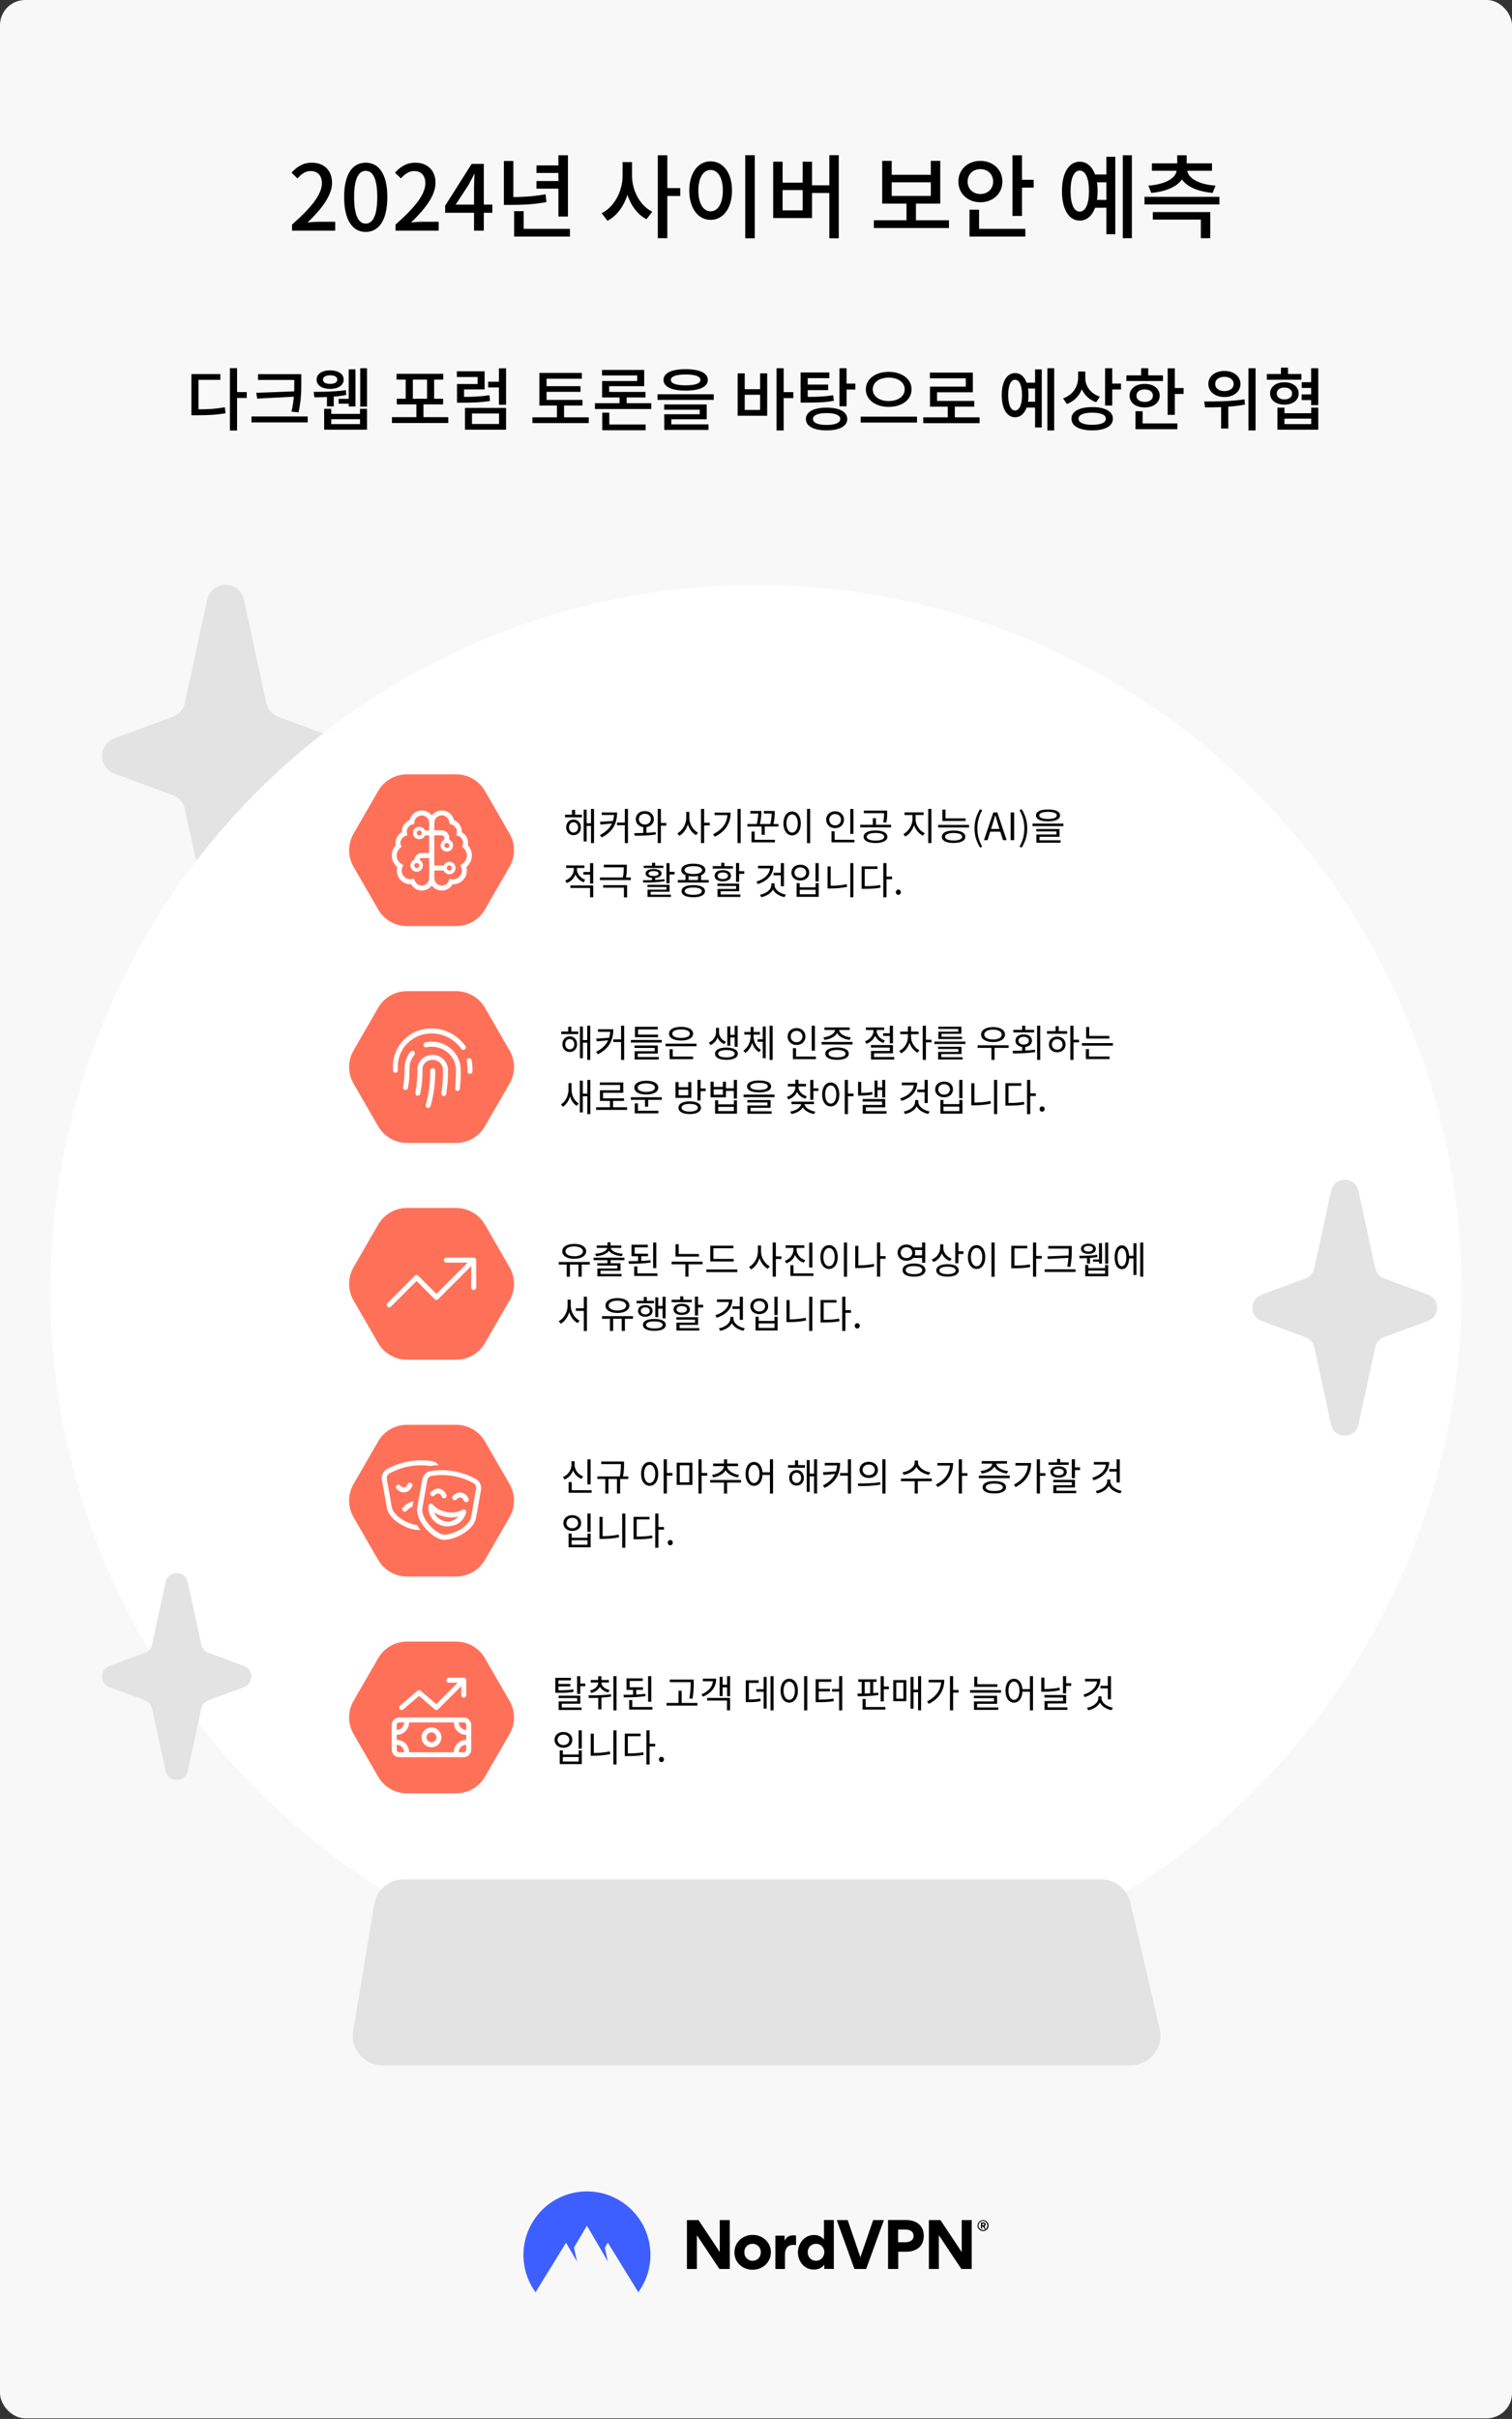 <svg fill="none" height="1919" viewBox="0 0 1200 1919" width="1200" xmlns="http://www.w3.org/2000/svg" xmlns:xlink="http://www.w3.org/1999/xlink"><rect x="0" y="0" width="1200" height="1919" fill="#333333" stroke="none"/><clipPath id="clip0_551_795"><path d="M303 1150.57H381.857V1229.427H303Z"/></clipPath><clipPath id="clip1_551_795"><path d="M100 1738.49H1100V1818.49H100Z"/></clipPath><rect fill="#f8f8f8" height="1918.49" rx="20" width="1200"/><path d="M231.776 183V178.176C247.472 164.352 255.464 154.056 255.464 145.344 255.464 139.656 252.44 135.696 246.536 135.696 242.36 135.696 238.904 138.288 236.096 141.528L231.344 136.992C235.952 132.024 240.632 129.072 247.544 129.072 257.264 129.072 263.528 135.336 263.528 144.984 263.528 155.136 255.32 165.72 244.088 176.52 246.824 176.232 250.208 175.944 252.8 175.944H266.048V183H231.776ZM290.262 184.008C279.822 184.008 273.126 174.72 273.126 156.288 273.126 138 279.822 129.072 290.262 129.072 300.63 129.072 307.398 138 307.398 156.288 307.398 174.72 300.63 184.008 290.262 184.008ZM290.262 177.384C295.662 177.384 299.406 171.624 299.406 156.288 299.406 141.168 295.662 135.552 290.262 135.552 284.862 135.552 281.046 141.168 281.046 156.288 281.046 171.624 284.862 177.384 290.262 177.384ZM313.901 183V178.176C329.597 164.352 337.589 154.056 337.589 145.344 337.589 139.656 334.565 135.696 328.661 135.696 324.485 135.696 321.029 138.288 318.221 141.528L313.469 136.992C318.077 132.024 322.757 129.072 329.669 129.072 339.389 129.072 345.653 135.336 345.653 144.984 345.653 155.136 337.445 165.72 326.213 176.52 328.949 176.232 332.333 175.944 334.925 175.944H348.173V183H313.901ZM376.203 183V148.44C376.203 145.632 376.419 141.096 376.635 138.216H376.275C374.979 140.88 373.539 143.688 372.027 146.424L361.659 162.336H390.747V168.816H353.307V163.2L374.331 130.008H383.979V183H376.203ZM443.186 123.168H450.746V171.768H443.186V123.168ZM425.762 131.232H445.85V137.208H425.762V131.232ZM408.05 181.56H452.33V187.68H408.05V181.56ZM408.05 167.52H415.61V184.512H408.05V167.52ZM399.914 127.704H407.402V158.664H399.914V127.704ZM399.914 156.36H405.026C414.458 156.36 423.098 155.928 432.962 154.128L433.682 160.32C423.53 162.192 414.746 162.552 405.026 162.552H399.914V156.36ZM425.762 143.616H445.85V149.664H425.762V143.616ZM494.128 128.568H500.248V139.368C500.248 154.704 493.408 169.392 482.104 175.152L477.496 169.104C487.72 164.136 494.128 151.536 494.128 139.368V128.568ZM495.568 128.568H501.616V139.368C501.616 151.104 507.808 163.056 517.672 167.952L513.064 173.928C502.12 168.24 495.568 154.2 495.568 139.368V128.568ZM522.064 123.168H529.624V188.976H522.064V123.168ZM527.896 149.232H539.848V155.496H527.896V149.232ZM591.466 123.096H599.026V189.048H591.466V123.096ZM563.962 127.992C573.826 127.992 580.954 136.992 580.954 151.176 580.954 165.36 573.826 174.432 563.962 174.432 554.17 174.432 547.042 165.36 547.042 151.176 547.042 136.992 554.17 127.992 563.962 127.992ZM563.962 134.832C558.202 134.832 554.242 140.952 554.242 151.176 554.242 161.472 558.202 167.664 563.962 167.664 569.722 167.664 573.682 161.472 573.682 151.176 573.682 140.952 569.722 134.832 563.962 134.832ZM658.205 123.096H665.693V189.048H658.205V123.096ZM641.933 147H660.365V153.12H641.933V147ZM613.637 128.28H621.125V144.912H637.037V128.28H644.453V172.992H613.637V128.28ZM621.125 150.816V166.872H637.037V150.816H621.125ZM693.523 174.72H753.139V180.912H693.523V174.72ZM719.443 159.744H726.931V176.376H719.443V159.744ZM700.147 127.632H707.707V138.648H738.739V127.632H746.227V161.544H700.147V127.632ZM707.707 144.624V155.424H738.739V144.624H707.707ZM803.533 123.168H811.093V171.336H803.533V123.168ZM808.861 142.608H820.381V148.872H808.861V142.608ZM769.477 181.56H813.757V187.68H769.477V181.56ZM769.477 166.368H777.037V184.152H769.477V166.368ZM778.045 127.632C787.981 127.632 795.541 134.472 795.541 144.048 795.541 153.624 787.981 160.464 778.045 160.464 768.109 160.464 760.621 153.624 760.621 144.048 760.621 134.472 768.109 127.632 778.045 127.632ZM778.045 134.184C772.357 134.184 767.965 138.072 767.965 144.048 767.965 150.024 772.357 153.912 778.045 153.912 783.805 153.912 788.197 150.024 788.197 144.048 788.197 138.072 783.805 134.184 778.045 134.184ZM868.3 138.432H880.324V144.624H868.3V138.432ZM868.3 158.592H880.324V164.784H868.3V158.592ZM891.124 123.168H898.324V188.976H891.124V123.168ZM878.092 124.392H885.148V185.808H878.092V124.392ZM856.924 128.28C865.564 128.28 871.108 137.208 871.108 151.608 871.108 166.08 865.564 175.008 856.924 175.008 848.356 175.008 842.812 166.08 842.812 151.608 842.812 137.208 848.356 128.28 856.924 128.28ZM856.924 135.336C852.388 135.336 849.652 141.24 849.652 151.608 849.652 161.976 852.388 167.88 856.924 167.88 861.46 167.88 864.268 161.976 864.268 151.608 864.268 141.24 861.46 135.336 856.924 135.336ZM908.326 156.144H967.798V162.192H908.326V156.144ZM914.95 168.24H960.526V188.976H953.038V174.216H914.95V168.24ZM934.318 123.168H941.806V132.528H934.318V123.168ZM933.886 133.32H940.51V134.472C940.51 144.912 929.638 151.608 913.726 153.048L911.422 147.288C925.534 146.208 933.886 140.952 933.886 134.472V133.32ZM935.614 133.32H942.238V134.472C942.238 140.952 950.59 146.208 964.702 147.288L962.398 153.048C946.414 151.608 935.614 144.912 935.614 134.472V133.32ZM914.23 129.576H961.894V135.48H914.23V129.576Z" fill="#000000"/><path d="M182.48 292.072H188.15V341.536H182.48V292.072ZM186.854 311.026H195.818V315.724H186.854V311.026ZM151.916 324.742H155.912C164.66 324.742 171.14 324.418 178.43 323.068L179.024 327.82C171.464 329.17 164.876 329.44 155.912 329.44H151.916V324.742ZM151.916 296.77H174.866V301.36H157.532V326.902H151.916V296.77ZM204.777 296.824H235.989V301.414H204.777V296.824ZM199.593 330.412H244.197V335.11H199.593V330.412ZM233.559 296.824H239.121V302.764C239.121 309.946 239.121 316.75 236.961 327.118L231.345 326.578C233.559 316.912 233.559 309.784 233.559 302.764V296.824ZM234.855 310.432V314.644L204.129 316.21 203.373 311.62 234.855 310.432ZM285.881 292.126H291.281V322.582H285.881V292.126ZM276.755 292.99H282.101V322.474H276.755V292.99ZM268.763 316.426H279.131V320.26H268.763V316.426ZM259.475 312.916H264.875V322.366H259.475V312.916ZM249.485 315.184 248.945 310.864C255.533 310.864 266.387 310.756 274.433 309.514L274.811 313.294C266.549 315.076 256.127 315.184 249.485 315.184ZM257.261 324.31H262.877V328.306H285.719V324.31H291.281V340.888H257.261V324.31ZM262.877 332.572V336.46H285.719V332.572H262.877ZM262.013 293.8C268.439 293.8 272.759 296.662 272.759 301.144 272.759 305.68 268.439 308.542 262.013 308.542 255.587 308.542 251.267 305.68 251.267 301.144 251.267 296.662 255.587 293.8 262.013 293.8ZM262.013 297.742C258.557 297.742 256.343 298.984 256.343 301.144 256.343 303.358 258.557 304.546 262.013 304.546 265.469 304.546 267.683 303.358 267.683 301.144 267.683 298.984 265.469 297.742 262.013 297.742ZM311.074 330.952H355.786V335.596H311.074V330.952ZM330.46 318.91H336.076V333.058H330.46V318.91ZM314.746 296.554H351.79V301.144H314.746V296.554ZM314.908 316.318H351.682V320.8H314.908V316.318ZM321.982 300.28H327.652V316.966H321.982V300.28ZM338.938 300.28H344.554V316.966H338.938V300.28ZM369.012 323.608H401.628V340.888H369.012V323.608ZM396.066 328.036H374.574V336.352H396.066V328.036ZM395.958 292.18H401.628V321.124H395.958V292.18ZM387.426 302.818H397.416V307.354H387.426V302.818ZM362.694 314.86H366.582C375.222 314.86 381.27 314.644 388.452 313.51L388.884 318.1C381.54 319.288 375.33 319.45 366.582 319.45H362.694V314.86ZM362.586 294.556H384.618V308.92H368.31V318.478H362.694V304.654H379.056V299.092H362.586V294.556ZM428.062 317.236H462.298V321.718H428.062V317.236ZM422.554 331.06H467.266V335.65H422.554V331.06ZM441.994 319.504H447.664V333.112H441.994V319.504ZM428.062 295.852H461.812V300.442H433.786V318.91H428.062V295.852ZM432.004 306.382H460.732V310.864H432.004V306.382ZM472.176 319.882H516.888V324.472H472.176V319.882ZM477.954 336.784H512.406V341.32H477.954V336.784ZM477.954 327.388H483.57V338.134H477.954V327.388ZM491.724 312.916H497.34V321.88H491.724V312.916ZM477.792 293.476H511.272V306.382H483.462V312.322H477.846V302.278H505.71V297.85H477.792V293.476ZM477.846 310.918H512.298V315.292H477.846V310.918ZM544.154 292.882C555.224 292.882 561.758 295.906 561.758 301.414 561.758 306.868 555.224 309.892 544.154 309.892 533.084 309.892 526.604 306.868 526.604 301.414 526.604 295.906 533.084 292.882 544.154 292.882ZM544.154 297.094C536.54 297.094 532.436 298.606 532.436 301.414 532.436 304.222 536.54 305.68 544.154 305.68 551.822 305.68 555.872 304.222 555.872 301.414 555.872 298.606 551.822 297.094 544.154 297.094ZM521.852 312.754H566.456V317.236H521.852V312.754ZM527.144 320.854H560.894V332.626H532.814V337.918H527.198V328.63H555.332V325.066H527.144V320.854ZM527.198 336.676H562.298V341.05H527.198V336.676ZM616.273 292.126H621.943V341.482H616.273V292.126ZM620.647 311.08H629.611V315.832H620.647V311.08ZM585.439 296.176H591.055V308.758H603.259V296.176H608.875V329.818H585.439V296.176ZM591.055 313.186V325.228H603.259V313.186H591.055ZM666.218 292.126H671.888V322.312H666.218V292.126ZM670.322 304.33H678.854V309.028H670.322V304.33ZM656.012 323.392C666.218 323.392 672.428 326.686 672.428 332.41 672.428 338.134 666.218 341.428 656.012 341.428 645.86 341.428 639.596 338.134 639.596 332.41 639.596 326.686 645.86 323.392 656.012 323.392ZM656.012 327.712C649.154 327.712 645.212 329.386 645.212 332.41 645.212 335.434 649.154 337.108 656.012 337.108 662.924 337.108 666.866 335.434 666.866 332.41 666.866 329.386 662.924 327.712 656.012 327.712ZM635.384 314.86H639.326C649.1 314.86 654.662 314.644 661.196 313.51L661.79 317.992C655.094 319.18 649.316 319.396 639.326 319.396H635.384V314.86ZM635.384 295.474H658.226V300.01H641.054V316.804H635.384V295.474ZM639.272 305.086H657.254V309.514H639.272V305.086ZM705.31 294.988C715.624 294.988 723.454 300.496 723.454 308.866 723.454 317.29 715.624 322.798 705.31 322.798 695.05 322.798 687.166 317.29 687.166 308.866 687.166 300.496 695.05 294.988 705.31 294.988ZM705.31 299.578C698.02 299.578 692.674 303.196 692.674 308.866 692.674 314.482 698.02 318.154 705.31 318.154 712.654 318.154 718 314.482 718 308.866 718 303.196 712.654 299.578 705.31 299.578ZM683.062 330.52H727.774V335.218H683.062V330.52ZM732.738 331.06H777.45V335.704H732.738V331.06ZM752.178 321.016H757.794V332.95H752.178V321.016ZM737.976 295.582H772.104V311.188H743.7V320.368H738.084V306.706H766.488V300.118H737.976V295.582ZM738.084 318.046H773.238V322.636H738.084V318.046ZM814.145 303.574H823.163V308.218H814.145V303.574ZM814.145 318.694H823.163V323.338H814.145V318.694ZM831.263 292.126H836.663V341.482H831.263V292.126ZM821.489 293.044H826.781V339.106H821.489V293.044ZM805.613 295.96C812.093 295.96 816.251 302.656 816.251 313.456 816.251 324.31 812.093 331.006 805.613 331.006 799.187 331.006 795.029 324.31 795.029 313.456 795.029 302.656 799.187 295.96 805.613 295.96ZM805.613 301.252C802.211 301.252 800.159 305.68 800.159 313.456 800.159 321.232 802.211 325.66 805.613 325.66 809.015 325.66 811.121 321.232 811.121 313.456 811.121 305.68 809.015 301.252 805.613 301.252ZM855.666 294.718H860.31V299.47C860.31 309.136 855.45 317.29 846.702 320.53L843.732 316.048C851.508 313.294 855.666 306.652 855.666 299.47V294.718ZM856.746 294.718H861.336V299.956C861.336 306.328 865.548 312.268 872.946 314.698L869.976 319.126C861.606 316.156 856.746 308.704 856.746 299.956V294.718ZM877.05 292.126H882.72V321.718H877.05V292.126ZM881.154 304.276H889.686V308.974H881.154V304.276ZM866.844 322.96C876.996 322.96 883.26 326.362 883.26 332.194 883.26 338.026 876.996 341.428 866.844 341.428 856.638 341.428 850.374 338.026 850.374 332.194 850.374 326.362 856.638 322.96 866.844 322.96ZM866.844 327.388C859.986 327.388 855.99 329.062 855.99 332.194 855.99 335.326 859.986 337 866.844 337 873.702 337 877.644 335.326 877.644 332.194 877.644 329.062 873.702 327.388 866.844 327.388ZM926.726 292.18H932.396V329.116H926.726V292.18ZM930.722 307.84H939.362V312.538H930.722V307.84ZM893.948 297.796H923V302.278H893.948V297.796ZM908.474 304.546C915.494 304.546 920.408 308.326 920.408 313.888 920.408 319.504 915.494 323.23 908.474 323.23 901.4 323.23 896.486 319.504 896.486 313.888 896.486 308.326 901.4 304.546 908.474 304.546ZM908.474 308.92C904.586 308.92 901.94 310.81 901.94 313.888 901.94 317.02 904.586 318.856 908.474 318.856 912.362 318.856 915.008 317.02 915.008 313.888 915.008 310.81 912.362 308.92 908.474 308.92ZM905.666 292.126H911.282V300.01H905.666V292.126ZM901.184 335.92H934.394V340.51H901.184V335.92ZM901.184 326.254H906.854V337.864H901.184V326.254ZM971.737 294.286C979.135 294.286 984.481 298.498 984.481 304.6 984.481 310.702 979.135 314.968 971.737 314.968 964.339 314.968 958.993 310.702 958.993 304.6 958.993 298.498 964.339 294.286 971.737 294.286ZM971.737 298.93C967.471 298.93 964.447 301.144 964.447 304.6 964.447 308.11 967.471 310.27 971.737 310.27 976.003 310.27 979.081 308.11 979.081 304.6 979.081 301.144 976.003 298.93 971.737 298.93ZM969.145 320.206H974.815V339.97H969.145V320.206ZM990.853 292.126H996.469V341.482H990.853V292.126ZM956.401 323.23 955.699 318.532C964.609 318.532 976.975 318.424 987.667 316.804L988.045 320.962C977.083 323.068 965.203 323.176 956.401 323.23ZM1033.13 303.196H1042.74V307.786H1033.13V303.196ZM1033.08 312.862H1042.63V317.398H1033.08V312.862ZM1005.43 296.716H1032.86V301.252H1005.43V296.716ZM1019.36 303.25C1026.06 303.25 1030.7 306.814 1030.7 312.16 1030.7 317.506 1026.06 321.016 1019.36 321.016 1012.72 321.016 1008.02 317.506 1008.02 312.16 1008.02 306.814 1012.72 303.25 1019.36 303.25ZM1019.36 307.462C1015.74 307.462 1013.31 309.244 1013.31 312.16 1013.31 315.076 1015.74 316.858 1019.36 316.858 1022.98 316.858 1025.46 315.076 1025.46 312.16 1025.46 309.244 1022.98 307.462 1019.36 307.462ZM1016.61 291.694H1022.22V299.686H1016.61V291.694ZM1040.58 292.126H1046.25V321.394H1040.58V292.126ZM1013.85 323.392H1019.41V327.82H1040.64V323.392H1046.25V340.888H1013.85V323.392ZM1019.41 332.086V336.46H1040.64V332.086H1019.41Z" fill="#000000"/><path d="M164.457 475.73C167.845 460.09 190.155 460.09 193.543 475.73L211.322 557.788C212.399 562.758 215.94 566.834 220.71 568.596L267.275 585.792C280.242 590.581 280.242 608.921 267.275 613.71L220.71 630.906C215.94 632.668 212.399 636.744 211.322 641.714L193.543 723.772C190.155 739.412 167.845 739.412 164.457 723.772L146.678 641.714C145.601 636.744 142.06 632.668 137.29 630.906L90.725 613.71C77.758 608.921 77.758 590.581 90.725 585.792L137.29 568.596C142.06 566.834 145.601 562.758 146.678 557.788L164.457 475.73Z" fill="#e3e3e3"/><circle cx="600" cy="1024" fill="#ffffff" r="560"/><g fill="#e3e3e3"><path d="M897.377 1638.49H303.609C289.016 1638.49 277.934 1625.39 280.326 1611L297.004 1510.73C298.891 1499.34 308.745 1491 320.288 1491H874.071C885.043 1491 894.59 1498.57 897.069 1509.26L920.375 1609.53C923.82 1624.34 912.584 1638.47 897.377 1638.47V1638.49Z"/><path d="M131.427 1255.09C133.475 1245.64 146.955 1245.64 149.002 1255.09L159.745 1304.67C160.395 1307.67 162.535 1310.14 165.417 1311.2L193.553 1321.59C201.388 1324.48 201.388 1335.57 193.553 1338.46L165.417 1348.85C162.535 1349.91 160.395 1352.38 159.745 1355.38L149.002 1404.96C146.955 1414.41 133.475 1414.41 131.427 1404.96L120.684 1355.38C120.034 1352.38 117.894 1349.91 115.012 1348.85L86.876 1338.46C79.041 1335.57 79.041 1324.48 86.876 1321.59L115.012 1311.2C117.894 1310.14 120.034 1307.67 120.684 1304.67L131.427 1255.09Z"/><path d="M1056.4 944.77C1058.93 933.077 1075.61 933.077 1078.15 944.77L1091.44 1006.12C1092.25 1009.84 1094.89 1012.89 1098.46 1014.21L1133.28 1027.06C1142.97 1030.64 1142.97 1044.36 1133.28 1047.94L1098.46 1060.79C1094.89 1062.11 1092.25 1065.16 1091.44 1068.88L1078.15 1130.23C1075.61 1141.92 1058.93 1141.92 1056.4 1130.23L1043.11 1068.88C1042.3 1065.16 1039.65 1062.11 1036.09 1060.79L1001.27 1047.94C991.576 1044.36 991.576 1030.64 1001.27 1027.06L1036.09 1014.21C1039.65 1012.89 1042.3 1009.84 1043.11 1006.12L1056.4 944.77Z"/></g><path d="M280.598 687.659C275.896 679.516 275.896 669.484 280.598 661.341L300.152 627.471C304.854 619.328 313.542 614.311 322.945 614.311H362.055C371.458 614.311 380.146 619.328 384.848 627.471L404.402 661.341C409.104 669.484 409.104 679.516 404.402 687.659L384.848 721.529C380.146 729.672 371.458 734.689 362.055 734.689H322.945C313.542 734.689 304.854 729.672 300.152 721.529L280.598 687.659Z" fill="#ff7059"/><path d="M326.171 701.41C326.059 701.41 325.947 701.521 325.836 701.521 319.804 701.521 314.914 696.632 314.914 690.6 314.914 689.657 315.035 688.738 315.261 687.758 312.626 685.685 310.943 682.384 310.943 678.686 310.943 675.571 312.14 672.729 314.095 670.507 313.981 670.011 313.921 669.39 313.921 668.757 313.921 665.084 315.922 661.869 318.891 660.157 318.887 660.045 318.886 659.933 318.886 659.821 318.886 655.651 321.458 652.081 325.103 650.611 326.121 646.216 330.068 642.943 334.771 642.943 338.023 642.943 340.902 644.503 342.714 646.913 344.526 644.503 347.406 642.943 350.657 642.943 355.361 642.943 359.307 646.216 360.325 650.611 363.974 652.081 366.543 655.651 366.543 659.821 366.543 659.933 366.431 660.045 366.431 660.157 369.509 661.869 371.507 665.084 371.507 668.757 371.507 669.39 371.445 670.011 371.333 670.507 373.294 672.729 374.486 675.571 374.486 678.686 374.486 682.384 372.798 685.685 370.167 687.758 370.39 688.738 370.514 689.657 370.514 690.6 370.514 696.632 365.624 701.521 359.593 701.521 359.481 701.521 359.369 701.41 359.258 701.41 357.545 704.488 354.331 706.486 350.657 706.486 347.406 706.486 344.526 704.922 342.714 702.514 340.902 704.922 338.023 706.486 334.771 706.486 331.098 706.486 327.883 704.488 326.171 701.41ZM334.771 646.914C331.669 646.914 329.125 649.282 328.839 652.306L328.715 653.702 327.35 654.045C324.768 654.697 322.857 657.041 322.857 659.821 322.857 660.206 322.894 660.591 322.965 660.963L323.28 662.589 321.724 663.185C319.48 664.041 317.781 666.225 317.781 668.757 317.781 669.403 317.997 670.035 318.187 670.507L318.594 671.748 317.612 672.716C315.954 674.181 314.803 676.315 314.803 678.686 314.803 681.528 316.405 684.022 318.657 685.425L320.096 686.331 319.434 687.894C319.082 688.714 318.774 689.632 318.774 690.6 318.774 694.435 321.997 697.55 325.724 697.55 326.245 697.55 326.642 697.513 327.015 697.451L328.628 697.066 329.211 698.692C330.068 700.938 332.24 702.514 334.66 702.514 338.06 702.514 340.617 699.846 340.617 696.557V680.671H334.66C333.865 680.671 333.096 681.28 332.86 682.111 334.573 682.893 335.653 684.618 335.653 686.629 335.653 689.371 333.543 691.593 330.688 691.593 328.057 691.593 325.724 689.371 325.724 686.629 325.724 684.581 326.965 682.819 328.839 682.061 329.137 678.946 331.681 676.7 334.66 676.7H340.617V662.8H337.34C336.571 664.55 334.821 665.779 332.674 665.779 330.043 665.779 327.71 663.557 327.71 660.814 327.71 658.072 330.043 655.85 332.674 655.85 334.821 655.85 336.571 657.079 337.34 658.829H340.617V652.871C340.617 649.581 338.06 646.914 334.66 646.914H334.771ZM344.7 686.629H352.06C352.829 684.879 354.579 683.65 356.614 683.65 359.357 683.65 361.579 685.872 361.579 688.614 361.579 691.357 359.357 693.579 356.614 693.579 354.579 693.579 352.829 692.35 352.06 690.6H344.7V696.557C344.7 699.846 347.368 702.514 350.657 702.514 353.189 702.514 355.361 700.926 356.217 698.692L356.8 697.066 358.414 697.451C358.786 697.513 359.183 697.55 359.593 697.55 363.428 697.55 366.543 694.435 366.543 690.6 366.543 689.632 366.344 688.714 365.997 687.894L365.327 686.331 366.766 685.425C368.913 684.022 370.514 681.528 370.514 678.574 370.514 676.315 369.472 674.181 367.821 672.716L366.828 671.748 367.238 670.507C367.436 670.035 367.536 669.403 367.536 668.645 367.536 666.225 365.947 664.041 363.701 663.185L362.149 662.589 362.46 660.963C362.534 660.591 362.571 660.206 362.571 659.71 362.571 657.041 360.66 654.697 358.079 654.045L356.714 653.702 356.589 652.306C356.304 649.282 353.648 646.803 350.657 646.803 347.368 646.803 344.7 649.581 344.7 652.76V658.717H350.657C353.946 658.717 356.614 661.497 356.614 664.674V666.188C358.364 666.958 359.593 668.708 359.593 670.631 359.593 673.486 357.371 675.595 354.629 675.595 351.886 675.595 349.664 673.486 349.664 670.631 349.664 668.708 350.893 666.958 352.643 666.188V664.674C352.643 663.694 351.749 662.688 350.657 662.688H344.7V686.629ZM332.786 662.8C333.878 662.8 334.771 661.906 334.771 660.814 334.771 659.722 333.878 658.829 332.786 658.829 331.694 658.829 330.8 659.722 330.8 660.814 330.8 661.906 331.694 662.8 332.786 662.8ZM330.8 688.614C331.892 688.614 332.786 687.721 332.786 686.629 332.786 685.536 331.892 684.643 330.8 684.643 329.708 684.643 328.814 685.536 328.814 686.629 328.814 687.721 329.708 688.614 330.8 688.614ZM356.614 670.743C356.614 669.651 355.721 668.757 354.629 668.757 353.536 668.757 352.643 669.651 352.643 670.743 352.643 671.835 353.536 672.729 354.629 672.729 355.721 672.729 356.614 671.835 356.614 670.743ZM356.614 690.6C357.706 690.6 358.6 689.706 358.6 688.614 358.6 687.522 357.706 686.629 356.614 686.629 355.522 686.629 354.629 687.522 354.629 688.614 354.629 689.706 355.522 690.6 356.614 690.6Z" fill="#ffffff"/><path d="M448.44 646.34H461.88V648.38H448.44V646.34ZM455.16 650.18C458.55 650.18 461.01 652.73 461.01 656.39 461.01 660.02 458.55 662.57 455.16 662.57 451.8 662.57 449.34 660.02 449.34 656.39 449.34 652.73 451.8 650.18 455.16 650.18ZM455.16 652.31C453.09 652.31 451.59 653.99 451.59 656.39 451.59 658.79 453.09 660.47 455.16 660.47 457.26 660.47 458.79 658.79 458.79 656.39 458.79 653.99 457.26 652.31 455.16 652.31ZM469.05 641.72H471.45V668.84H469.05V641.72ZM464.73 653.12H469.86V655.19H464.73V653.12ZM463.26 642.32H465.6V667.52H463.26V642.32ZM453.96 642.5H456.42V647.6H453.96V642.5ZM487.348 644.54H489.748C489.748 652.37 487.048 659.57 477.508 664.37L476.098 662.45C484.468 658.25 487.348 652.22 487.348 644.81V644.54ZM477.568 644.54H488.848V646.55H477.568V644.54ZM487.198 651.26V653.15L476.608 654.14 476.188 651.98 487.198 651.26ZM495.898 641.72H498.388V668.84H495.898V641.72ZM489.688 652.58H497.098V654.65H489.688V652.58ZM510.535 655.4H513.025V661.88H510.535V655.4ZM511.765 643.46C515.935 643.46 518.935 646.07 518.935 649.85 518.935 653.63 515.935 656.24 511.765 656.24 507.595 656.24 504.595 653.63 504.595 649.85 504.595 646.07 507.595 643.46 511.765 643.46ZM511.765 645.59C509.005 645.59 507.025 647.33 507.025 649.85 507.025 652.37 509.005 654.11 511.765 654.11 514.525 654.11 516.505 652.37 516.505 649.85 516.505 647.33 514.525 645.59 511.765 645.59ZM522.025 641.72H524.515V668.84H522.025V641.72ZM523.795 652.88H528.805V654.98H523.795V652.88ZM503.725 662.99 503.365 660.92C508.255 660.89 514.795 660.86 520.315 660.11L520.525 661.97C514.795 662.93 508.465 662.99 503.725 662.99ZM544.632 644.06H546.672V648.92C546.672 654.92 543.432 660.77 539.142 663.05L537.612 661.07C541.542 659.09 544.632 653.87 544.632 648.92V644.06ZM545.082 644.06H547.092V648.92C547.092 653.69 550.122 658.64 553.962 660.56L552.432 662.54C548.232 660.29 545.082 654.74 545.082 648.92V644.06ZM556.332 641.72H558.852V668.84H556.332V641.72ZM558.252 652.7H563.292V654.8H558.252V652.7ZM585.34 641.72H587.83V668.84H585.34V641.72ZM577.39 644.63H579.85C579.85 652.49 576.31 659.36 567.25 663.8L565.93 661.79C573.76 658.01 577.39 652.25 577.39 645.05V644.63ZM567.16 644.63H578.47V646.67H567.16V644.63ZM593.167 653.69H617.767V655.7H593.167V653.69ZM604.477 654.89H606.937V662.27H604.477V654.89ZM596.437 666.2H615.007V668.24H596.437V666.2ZM596.437 659.72H598.927V666.68H596.437V659.72ZM595.537 643.37H602.707V645.41H595.537V643.37ZM601.807 643.37H604.237V644.18C604.237 645.83 604.237 649.34 602.947 654.29L600.517 653.96C601.807 649.16 601.807 645.89 601.807 644.18V643.37ZM606.247 643.37H613.567V645.41H606.247V643.37ZM612.427 643.37H614.827V644.45C614.827 646.31 614.827 649.61 613.747 654.29L611.287 653.96C612.427 649.4 612.427 646.28 612.427 644.45V643.37ZM640.475 641.69H642.965V668.87H640.475V641.69ZM628.655 643.79C632.675 643.79 635.555 647.48 635.555 653.24 635.555 659.03 632.675 662.72 628.655 662.72 624.665 662.72 621.785 659.03 621.785 653.24 621.785 647.48 624.665 643.79 628.655 643.79ZM628.655 646.04C626.015 646.04 624.155 648.86 624.155 653.24 624.155 657.65 626.015 660.53 628.655 660.53 631.325 660.53 633.155 657.65 633.155 653.24 633.155 648.86 631.325 646.04 628.655 646.04ZM674.812 641.75H677.332V661.55H674.812V641.75ZM659.902 666.2H678.142V668.24H659.902V666.2ZM659.902 659.51H662.362V666.89H659.902V659.51ZM662.782 643.61C666.832 643.61 669.832 646.37 669.832 650.3 669.832 654.2 666.832 656.99 662.782 656.99 658.732 656.99 655.702 654.2 655.702 650.3 655.702 646.37 658.732 643.61 662.782 643.61ZM662.782 645.77C660.142 645.77 658.132 647.63 658.132 650.3 658.132 652.94 660.142 654.8 662.782 654.8 665.422 654.8 667.432 652.94 667.432 650.3 667.432 647.63 665.422 645.77 662.782 645.77ZM694.849 658.82C700.609 658.82 704.299 660.71 704.299 663.83 704.299 666.92 700.609 668.78 694.849 668.78 689.059 668.78 685.399 666.92 685.399 663.83 685.399 660.71 689.059 658.82 694.849 658.82ZM694.849 660.77C690.589 660.77 687.859 661.94 687.859 663.83 687.859 665.69 690.589 666.86 694.849 666.86 699.109 666.86 701.809 665.69 701.809 663.83 701.809 661.94 699.109 660.77 694.849 660.77ZM685.609 643.07H703.069V645.11H685.609V643.07ZM682.699 654.35H707.179V656.36H682.699V654.35ZM692.749 649.13H695.209V654.92H692.749V649.13ZM701.629 643.07H704.059V645.38C704.059 647.57 704.059 649.76 703.339 652.58L700.879 652.28C701.629 649.49 701.629 647.51 701.629 645.38V643.07ZM724.176 645.59H726.186V650C726.186 655.73 722.736 661.49 718.416 663.62L716.976 661.64C720.906 659.78 724.176 654.68 724.176 650V645.59ZM724.656 645.59H726.666V650C726.666 654.59 729.936 659.27 733.926 660.98L732.516 662.96C728.136 660.92 724.656 655.64 724.656 650V645.59ZM717.876 644.48H733.026V646.58H717.876V644.48ZM736.686 641.72H739.176V668.84H736.686V641.72ZM747.934 649.25H766.324V651.29H747.934V649.25ZM747.934 642.26H750.394V650.15H747.934V642.26ZM744.604 654.44H769.114V656.45H744.604V654.44ZM756.814 658.88C762.604 658.88 766.114 660.65 766.114 663.83 766.114 666.95 762.604 668.75 756.814 668.75 751.024 668.75 747.514 666.95 747.514 663.83 747.514 660.65 751.024 658.88 756.814 658.88ZM756.814 660.83C752.584 660.83 750.034 661.91 750.034 663.83 750.034 665.69 752.584 666.77 756.814 666.77 761.074 666.77 763.594 665.69 763.594 663.83 763.594 661.91 761.074 660.83 756.814 660.83ZM777.871 672.41C775.081 667.91 773.431 663.11 773.431 657.2 773.431 651.32 775.081 646.46 777.871 641.96L779.551 642.77C776.971 647.03 775.711 652.1 775.711 657.2 775.711 662.3 776.971 667.37 779.551 671.63L777.871 672.41ZM780.928 666.5 788.368 644.51H791.488L798.928 666.5H796.018L792.148 654.2C791.368 651.74 790.678 649.34 789.958 646.79H789.838C789.118 649.34 788.428 651.74 787.618 654.2L783.748 666.5H780.928ZM784.828 659.78V657.59H794.968V659.78H784.828ZM802.09 666.5V644.51H804.88V666.5H802.09ZM810.849 672.41 809.139 671.63C811.719 667.37 812.979 662.3 812.979 657.2 812.979 652.1 811.719 647.03 809.139 642.77L810.849 641.96C813.609 646.46 815.259 651.32 815.259 657.2 815.259 663.11 813.609 667.91 810.849 672.41ZM831.756 642.17C837.726 642.17 841.296 643.85 841.296 646.88 841.296 649.91 837.726 651.59 831.756 651.59 825.756 651.59 822.216 649.91 822.216 646.88 822.216 643.85 825.756 642.17 831.756 642.17ZM831.756 644.06C827.316 644.06 824.766 645.08 824.766 646.88 824.766 648.68 827.316 649.7 831.756 649.7 836.166 649.7 838.716 648.68 838.716 646.88 838.716 645.08 836.166 644.06 831.756 644.06ZM819.486 653.39H843.996V655.4H819.486V653.39ZM822.456 657.71H840.876V663.83H824.976V667.13H822.516V662.03H838.416V659.63H822.456V657.71ZM822.516 666.59H841.686V668.54H822.516V666.59ZM455.4 687.48H457.44V689.67C457.44 694.62 454.38 698.85 449.85 700.53L448.56 698.55C452.61 697.11 455.4 693.51 455.4 689.67V687.48ZM455.88 687.48H457.89V689.67C457.89 693.15 460.53 696.54 464.46 697.92L463.2 699.9C458.79 698.28 455.88 694.2 455.88 689.67V687.48ZM462.99 691.77H469.02V693.84H462.99V691.77ZM449.34 686.58H463.83V688.59H449.34V686.58ZM452.7 702.42H470.79V711.84H468.3V704.46H452.7V702.42ZM468.3 684.72H470.79V700.95H468.3V684.72ZM479.218 686.01H496.678V688.05H479.218V686.01ZM476.098 696.12H500.668V698.16H476.098V696.12ZM495.058 686.01H497.488V687.87C497.488 690.09 497.488 692.97 496.648 696.93L494.218 696.66C495.058 692.79 495.058 690.03 495.058 687.87V686.01ZM478.708 702.21H497.668V711.93H495.178V704.22H478.708V702.21ZM528.914 684.72H531.404V700.71H528.914V684.72ZM530.354 691.65H535.364V693.72H530.354V691.65ZM513.854 701.94H531.404V707.43H516.344V710.31H513.914V705.78H528.974V703.71H513.854V701.94ZM513.914 709.77H532.454V711.54H513.914V709.77ZM517.484 695.85H519.974V699.3H517.484V695.85ZM510.524 700.11 510.224 698.28C515.054 698.28 521.714 698.25 527.294 697.47L527.504 699.06C521.714 700.08 515.264 700.11 510.524 700.11ZM510.914 686.79H526.484V688.56H510.914V686.79ZM518.714 689.4C522.554 689.4 525.014 690.72 525.014 692.97 525.014 695.22 522.554 696.54 518.714 696.54 514.844 696.54 512.384 695.22 512.384 692.97 512.384 690.72 514.844 689.4 518.714 689.4ZM518.714 691.05C516.284 691.05 514.724 691.77 514.724 692.97 514.724 694.17 516.284 694.92 518.714 694.92 521.144 694.92 522.674 694.17 522.674 692.97 522.674 691.77 521.144 691.05 518.714 691.05ZM517.484 684.45H519.974V687.72H517.484V684.45ZM544.032 693.9H546.492V699.03H544.032V693.9ZM553.992 693.9H556.452V699.03H553.992V693.9ZM537.972 698.13H562.482V700.14H537.972V698.13ZM550.212 702.18C556.032 702.18 559.512 703.89 559.512 706.98 559.512 710.07 556.032 711.81 550.212 711.81 544.392 711.81 540.912 710.07 540.912 706.98 540.912 703.89 544.392 702.18 550.212 702.18ZM550.212 704.1C545.982 704.1 543.432 705.15 543.432 706.98 543.432 708.84 545.982 709.86 550.212 709.86 554.472 709.86 556.992 708.84 556.992 706.98 556.992 705.15 554.472 704.1 550.212 704.1ZM550.242 685.2C556.122 685.2 559.782 687.09 559.782 690.27 559.782 693.42 556.122 695.28 550.242 695.28 544.332 695.28 540.702 693.42 540.702 690.27 540.702 687.09 544.332 685.2 550.242 685.2ZM550.242 687.15C545.922 687.15 543.252 688.29 543.252 690.27 543.252 692.22 545.922 693.36 550.242 693.36 554.562 693.36 557.232 692.22 557.232 690.27 557.232 688.29 554.562 687.15 550.242 687.15ZM584.14 684.63H586.63V699.6H584.14V684.63ZM585.58 691.14H590.65V693.24H585.58V691.14ZM569.41 700.98H586.63V707.04H571.93V710.34H569.47V705.24H584.2V702.87H569.41V700.98ZM569.47 709.62H587.62V711.54H569.47V709.62ZM565.66 687.15H581.68V689.1H565.66V687.15ZM573.67 690.3C577.57 690.3 580.15 692.01 580.15 694.77 580.15 697.5 577.57 699.18 573.67 699.18 569.71 699.18 567.16 697.5 567.16 694.77 567.16 692.01 569.71 690.3 573.67 690.3ZM573.67 692.13C571.15 692.13 569.53 693.15 569.53 694.77 569.53 696.36 571.15 697.38 573.67 697.38 576.16 697.38 577.78 696.36 577.78 694.77 577.78 693.15 576.16 692.13 573.67 692.13ZM572.41 684.42H574.9V688.5H572.41V684.42ZM619.706 684.72H622.196V703.08H619.706V684.72ZM613.886 692.37H620.216V694.41H613.886V692.37ZM611.186 686.85H613.796C613.796 693.87 609.176 698.85 601.406 701.37L600.356 699.39C607.226 697.23 611.186 693.15 611.186 687.84V686.85ZM601.646 686.85H612.956V688.89H601.646V686.85ZM612.206 700.74H614.336V701.97C614.336 707.16 609.596 710.67 604.166 711.78L603.176 709.8C607.976 708.93 612.206 705.93 612.206 701.97V700.74ZM612.566 700.74H614.696V701.97C614.696 705.87 618.866 708.87 623.696 709.74L622.646 711.72C617.246 710.64 612.566 707.13 612.566 701.97V700.74ZM647.214 684.72H649.734V699.27H647.214V684.72ZM632.244 700.62H634.704V703.92H647.274V700.62H649.734V711.48H632.244V700.62ZM634.704 705.9V709.47H647.274V705.9H634.704ZM635.184 686.01C639.294 686.01 642.234 688.56 642.234 692.25 642.234 695.97 639.294 698.52 635.184 698.52 631.074 698.52 628.104 695.97 628.104 692.25 628.104 688.56 631.074 686.01 635.184 686.01ZM635.184 688.08C632.484 688.08 630.534 689.79 630.534 692.25 630.534 694.71 632.484 696.42 635.184 696.42 637.884 696.42 639.834 694.71 639.834 692.25 639.834 689.79 637.884 688.08 635.184 688.08ZM674.812 684.72H677.302V711.84H674.812V684.72ZM656.812 687.36H659.272V704.16H656.812V687.36ZM656.812 702.69H659.032C663.142 702.69 667.432 702.39 672.022 701.43L672.322 703.56C667.612 704.52 663.322 704.85 659.032 704.85H656.812V702.69ZM701.029 684.69H703.549V711.87H701.029V684.69ZM702.949 695.4H707.989V697.5H702.949V695.4ZM683.839 703.02H685.969C690.979 703.02 694.489 702.84 698.539 702.09L698.809 704.19C694.639 704.97 691.069 705.12 685.969 705.12H683.839V703.02ZM683.839 687.33H696.439V689.37H686.299V703.95H683.839V687.33ZM712.937 709.92C711.857 709.92 710.987 709.05 710.987 707.82 710.987 706.56 711.857 705.72 712.937 705.72 714.047 705.72 714.947 706.56 714.947 707.82 714.947 709.05 714.047 709.92 712.937 709.92Z" fill="#000000"/><path d="M280.598 859.659C275.896 851.516 275.896 841.484 280.598 833.341L300.152 799.471C304.854 791.328 313.542 786.311 322.945 786.311H362.055C371.458 786.311 380.146 791.328 384.848 799.471L404.402 833.341C409.104 841.484 409.104 851.516 404.402 859.659L384.848 893.529C380.146 901.672 371.458 906.689 362.055 906.689H322.945C313.542 906.689 304.854 901.672 300.152 893.529L280.598 859.659Z" fill="#ff7059"/><path d="M343.429 836.82C339.954 836.882 336.911 838.003 334.632 840.307 332.525 842.414 331.228 845.466 331.274 848.608 331.366 854.799 330.797 860.991 329.66 867.016 329.429 868.094 330.122 869.126 331.184 869.246 332.231 869.447 333.293 868.769 333.509 867.706 334.818 861.407 335.419 854.929 335.327 848.435 335.186 846.48 335.975 844.533 337.429 843.092 339.723 840.797 342.634 840.767 343.435 840.767 348.009 840.844 351.613 844.494 351.58 848.914 351.672 855.12 351.321 861.346 350.21 867.285 350.025 868.363 350.749 869.269 351.826 869.564 351.949 869.58 352.042 869.58 352.165 869.58 353.105 869.58 353.936 868.902 354.106 867.932 355.138 861.759 355.615 855.18 355.523 848.748 355.516 842.315 350.12 836.931 343.429 836.82ZM343.417 847.429C342.339 847.444 341.461 848.337 341.476 849.431 341.615 858.471 340.475 867.186 338.057 875.934L337.903 876.458C337.675 877.284 338.119 878.972 339.807 878.972 340.558 878.972 341.454 878.402 341.7 877.54L341.854 877.001C344.364 867.991 345.566 858.802 345.412 849.376 345.401 848.279 344.415 847.416 343.417 847.429ZM325.76 834.343C322.669 838.163 321.005 842.981 321.082 847.922 321.159 852.789 320.758 857.67 319.896 862.399 319.696 863.477 320.404 864.509 321.482 864.694 321.494 864.724 321.713 864.724 321.836 864.724 322.775 864.724 323.606 864.062 323.776 863.108 324.688 858.124 325.107 852.986 325.021 847.86 324.947 843.794 326.278 839.974 328.828 836.832 329.521 835.985 329.383 834.849 328.536 834.06 327.707 833.37 326.462 833.493 325.76 834.343ZM374.96 847.047C374.929 845.014 374.694 842.965 374.247 840.977 374.016 839.93 372.973 839.254 371.91 839.485 370.847 839.716 370.166 840.763 370.398 841.825 370.783 843.439 370.986 845.337 371.017 847.108 371.032 848.048 371.032 848.987 371.032 849.926 371.017 851.02 371.784 851.913 372.988 851.913 374.066 851.913 374.848 851.05 374.974 849.957 374.972 848.981 374.972 848.02 374.96 847.047ZM343.022 815.889C334.397 815.735 326.487 818.855 320.569 824.879 314.856 830.598 311.779 838.163 311.902 846.234 311.918 847.158 311.918 848.082 311.887 849.018 311.856 850.096 312.719 851.004 313.797 851.035H313.858C314.921 851.035 315.799 850.188 315.719 849.125 315.75 848.14 315.75 847.155 315.734 846.17 315.737 839.173 318.406 832.606 323.349 827.659 328.496 822.515 335.432 819.723 342.961 819.831 352.155 819.97 360.79 824.532 366.076 832.063 366.707 832.956 367.944 833.186 368.821 832.554 369.714 832.049 369.926 830.694 369.295 829.8 363.291 821.237 353.483 816.043 343.022 815.889ZM343.17 826.364C341.285 826.333 339.425 826.533 337.613 826.964 336.551 827.1 335.999 828.273 336.151 829.336 336.286 830.399 337.475 831.045 338.523 830.799 340.016 830.444 341.492 830.275 343.112 830.417 353.308 830.571 361.73 838.732 361.89 848.64 361.967 853.522 361.721 858.45 361.182 863.266 361.169 864.344 361.829 865.313 362.796 865.437 362.873 865.452 362.95 865.452 363.027 865.452 363.902 865.452 364.859 864.824 364.982 863.712 365.552 858.722 365.799 853.625 365.611 848.569 365.645 836.45 355.479 826.549 343.17 826.364Z" fill="#ffffff"/><path d="M445.44 818.34H458.88V820.38H445.44V818.34ZM452.16 822.18C455.55 822.18 458.01 824.73 458.01 828.39 458.01 832.02 455.55 834.57 452.16 834.57 448.8 834.57 446.34 832.02 446.34 828.39 446.34 824.73 448.8 822.18 452.16 822.18ZM452.16 824.31C450.09 824.31 448.59 825.99 448.59 828.39 448.59 830.79 450.09 832.47 452.16 832.47 454.26 832.47 455.79 830.79 455.79 828.39 455.79 825.99 454.26 824.31 452.16 824.31ZM466.05 813.72H468.45V840.84H466.05V813.72ZM461.73 825.12H466.86V827.19H461.73V825.12ZM460.26 814.32H462.6V839.52H460.26V814.32ZM450.96 814.5H453.42V819.6H450.96V814.5ZM484.348 816.54H486.748C486.748 824.37 484.048 831.57 474.508 836.37L473.098 834.45C481.468 830.25 484.348 824.22 484.348 816.81V816.54ZM474.568 816.54H485.848V818.55H474.568V816.54ZM484.198 823.26V825.15L473.608 826.14 473.188 823.98 484.198 823.26ZM492.898 813.72H495.388V840.84H492.898V813.72ZM486.688 824.58H494.098V826.65H486.688V824.58ZM500.695 825.03H525.205V827.07H500.695V825.03ZM503.935 820.83H522.295V822.84H503.935V820.83ZM503.935 814.59H521.995V816.63H506.395V822.45H503.935V814.59ZM503.635 829.41H522.055V835.8H506.155V839.22H503.695V833.94H519.595V831.36H503.635V829.41ZM503.695 838.56H522.865V840.54H503.695V838.56ZM528.263 827.97H552.773V830.01H528.263V827.97ZM531.443 838.2H550.073V840.24H531.443V838.2ZM531.443 832.38H533.933V838.83H531.443V832.38ZM540.533 814.62C546.323 814.62 550.073 816.66 550.073 820.05 550.073 823.41 546.323 825.45 540.533 825.45 534.713 825.45 530.993 823.41 530.993 820.05 530.993 816.66 534.713 814.62 540.533 814.62ZM540.533 816.66C536.273 816.66 533.543 817.92 533.543 820.05 533.543 822.18 536.273 823.44 540.533 823.44 544.793 823.44 547.523 822.18 547.523 820.05 547.523 817.92 544.793 816.66 540.533 816.66ZM568.27 815.4H570.25V819.03C570.25 823.08 567.91 827.34 563.92 829.11L562.57 827.16C566.14 825.6 568.27 822.09 568.27 819.03V815.4ZM568.66 815.4H570.64V819.03C570.64 822.03 572.68 825.09 576.16 826.44L574.81 828.33C570.91 826.77 568.66 823.02 568.66 819.03V815.4ZM583.06 813.75H585.43V830.46H583.06V813.75ZM578.74 820.98H583.87V823.02H578.74V820.98ZM577.24 814.26H579.61V829.59H577.24V814.26ZM576.52 831.06C582.1 831.06 585.58 832.86 585.58 835.95 585.58 839.01 582.1 840.78 576.52 840.78 570.91 840.78 567.49 839.01 567.49 835.95 567.49 832.86 570.91 831.06 576.52 831.06ZM576.52 833.01C572.44 833.01 569.92 834.09 569.92 835.95 569.92 837.78 572.44 838.86 576.52 838.86 580.6 838.86 583.09 837.78 583.09 835.95 583.09 834.09 580.6 833.01 576.52 833.01ZM601.237 824.43H606.367V826.47H601.237V824.43ZM595.717 820.65H597.637V822.06C597.637 827.46 595.387 832.92 591.427 835.29L589.957 833.4C593.617 831.27 595.717 826.5 595.717 822.06V820.65ZM596.167 820.65H598.087V822.06C598.087 826.38 600.247 830.85 603.907 832.83L602.497 834.69C598.507 832.47 596.167 827.34 596.167 822.06V820.65ZM590.707 818.7H603.097V820.77H590.707V818.7ZM595.717 814.68H598.117V820.29H595.717V814.68ZM610.807 813.72H613.207V840.84H610.807V813.72ZM605.377 814.35H607.717V839.46H605.377V814.35ZM644.214 813.75H646.734V833.55H644.214V813.75ZM629.304 838.2H647.544V840.24H629.304V838.2ZM629.304 831.51H631.764V838.89H629.304V831.51ZM632.184 815.61C636.234 815.61 639.234 818.37 639.234 822.3 639.234 826.2 636.234 828.99 632.184 828.99 628.134 828.99 625.104 826.2 625.104 822.3 625.104 818.37 628.134 815.61 632.184 815.61ZM632.184 817.77C629.544 817.77 627.534 819.63 627.534 822.3 627.534 824.94 629.544 826.8 632.184 826.8 634.824 826.8 636.834 824.94 636.834 822.3 636.834 819.63 634.824 817.77 632.184 817.77ZM652.072 826.62H676.582V828.63H652.072V826.62ZM664.312 830.97C670.102 830.97 673.612 832.77 673.612 835.89 673.612 839.01 670.102 840.78 664.312 840.78 658.522 840.78 655.012 839.01 655.012 835.89 655.012 832.77 658.522 830.97 664.312 830.97ZM664.312 832.95C660.082 832.95 657.532 834 657.532 835.89 657.532 837.75 660.082 838.83 664.312 838.83 668.572 838.83 671.092 837.75 671.092 835.89 671.092 834 668.572 832.95 664.312 832.95ZM662.722 816.18H664.942V816.99C664.942 821.34 659.962 824.31 654.352 824.97L653.452 823.02C658.312 822.48 662.722 820.05 662.722 816.99V816.18ZM663.772 816.18H665.962V816.99C665.962 820.05 670.372 822.48 675.232 823.02L674.332 824.97C668.722 824.31 663.772 821.34 663.772 816.99V816.18ZM654.322 815.1H674.392V817.11H654.322V815.1ZM700.868 819.75H707.858V821.79H700.868V819.75ZM693.248 816.03H695.288V817.83C695.288 822.39 692.228 826.5 687.698 828.03L686.498 826.08C690.458 824.73 693.248 821.31 693.248 817.83V816.03ZM693.728 816.03H695.768V817.86C695.768 821.1 698.408 824.22 702.308 825.45L701.108 827.4C696.668 825.96 693.728 822.18 693.728 817.86V816.03ZM687.248 815.1H701.738V817.14H687.248V815.1ZM706.208 813.72H708.698V827.7H706.208V813.72ZM691.238 829.08H708.698V835.59H693.728V839.79H691.298V833.73H706.238V831.06H691.238V829.08ZM691.298 838.56H709.688V840.54H691.298V838.56ZM720.606 820.17H722.556V822.48C722.556 828.21 719.436 833.49 715.146 835.62L713.736 833.7C717.726 831.78 720.606 827.16 720.606 822.48V820.17ZM721.086 820.17H723.036V822.48C723.036 826.86 725.766 831.27 729.636 833.19L728.256 835.11C724.026 833.01 721.086 827.88 721.086 822.48V820.17ZM714.486 818.43H729.036V820.44H714.486V818.43ZM720.576 814.2H723.036V819.54H720.576V814.2ZM732.336 813.72H734.856V840.84H732.336V813.72ZM734.256 824.85H739.296V826.92H734.256V824.85ZM741.574 826.32H766.174V828.21H741.574V826.32ZM744.484 830.4H763.084V836.19H747.034V839.37H744.574V834.48H760.654V832.17H744.484V830.4ZM744.574 838.71H763.954V840.51H744.574V838.71ZM744.694 814.5H762.994V820.14H747.214V823.08H744.754V818.46H760.564V816.27H744.694V814.5ZM744.754 822.48H763.504V824.28H744.754V822.48ZM775.88 829.26H800.48V831.3H775.88V829.26ZM786.86 830.52H789.32V840.84H786.86V830.52ZM788.12 814.8C793.79 814.8 797.6 817.11 797.6 820.74 797.6 824.37 793.79 826.68 788.12 826.68 782.48 826.68 778.64 824.37 778.64 820.74 778.64 817.11 782.48 814.8 788.12 814.8ZM788.12 816.81C783.98 816.81 781.16 818.34 781.16 820.74 781.16 823.14 783.98 824.67 788.12 824.67 792.26 824.67 795.05 823.14 795.05 820.74 795.05 818.34 792.26 816.81 788.12 816.81ZM811.218 829.98H813.738V834.45H811.218V829.98ZM823.098 813.72H825.588V840.84H823.098V813.72ZM803.988 835.68 803.658 833.61C808.788 833.58 815.538 833.52 821.388 832.77L821.568 834.6C815.538 835.62 808.998 835.68 803.988 835.68ZM804.228 817.02H820.698V819.03H804.228V817.02ZM812.448 820.59C816.348 820.59 818.988 822.57 818.988 825.6 818.988 828.66 816.348 830.61 812.448 830.61 808.578 830.61 805.938 828.66 805.938 825.6 805.938 822.57 808.578 820.59 812.448 820.59ZM812.448 822.51C810.018 822.51 808.308 823.74 808.308 825.6 808.308 827.46 810.018 828.69 812.448 828.69 814.908 828.69 816.618 827.46 816.618 825.6 816.618 823.74 814.908 822.51 812.448 822.51ZM811.218 813.72H813.708V818.13H811.218V813.72ZM849.465 813.72H851.955V840.84H849.465V813.72ZM851.355 824.85H856.395V826.95H851.355V824.85ZM830.955 818.04H846.945V820.08H830.955V818.04ZM839.055 822.33C842.895 822.33 845.655 824.91 845.655 828.57 845.655 832.23 842.895 834.81 839.055 834.81 835.245 834.81 832.455 832.23 832.455 828.57 832.455 824.91 835.245 822.33 839.055 822.33ZM839.055 824.4C836.595 824.4 834.825 826.11 834.825 828.57 834.825 831 836.595 832.74 839.055 832.74 841.515 832.74 843.285 831 843.285 828.57 843.285 826.11 841.515 824.4 839.055 824.4ZM837.765 814.05H840.255V818.97H837.765V814.05ZM862.003 821.85H880.423V823.89H862.003V821.85ZM858.673 827.52H883.273V829.56H858.673V827.52ZM862.003 814.71H864.463V822.87H862.003V814.71ZM861.823 838.14H880.573V840.18H861.823V838.14ZM861.823 832.26H864.283V838.68H861.823V832.26ZM451.17 859.27H453.12V864.43C453.12 870.1 450.72 875.59 446.76 877.99L445.17 876.13C448.92 873.94 451.17 869.08 451.17 864.43V859.27ZM451.62 859.27H453.57V864.28C453.57 868.75 455.67 873.34 459.27 875.35L457.77 877.3C453.81 875.02 451.62 869.74 451.62 864.28V859.27ZM466.14 856.72H468.54V883.84H466.14V856.72ZM461.85 867.61H467.04V869.68H461.85V867.61ZM460.17 857.29H462.54V882.49H460.17V857.29ZM473.098 878.44H497.668V880.51H473.098V878.44ZM484.078 872.62H486.568V879.31H484.078V872.62ZM476.068 858.73H494.638V866.95H478.618V872.38H476.158V864.94H492.178V860.74H476.068V858.73ZM476.158 871.33H495.268V873.37H476.158V871.33ZM500.665 870.46H525.265V872.5H500.665V870.46ZM511.885 871.75H514.405V877.99H511.885V871.75ZM503.785 881.17H522.535V883.24H503.785V881.17ZM503.785 875.32H506.275V881.74H503.785V875.32ZM512.935 857.38C518.665 857.38 522.445 859.48 522.445 862.84 522.445 866.2 518.665 868.3 512.935 868.3 507.175 868.3 503.425 866.2 503.425 862.84 503.425 859.48 507.175 857.38 512.935 857.38ZM512.935 859.42C508.795 859.42 506.065 860.74 506.065 862.84 506.065 864.97 508.795 866.26 512.935 866.26 517.075 866.26 519.805 864.97 519.805 862.84 519.805 860.74 517.075 859.42 512.935 859.42ZM547.392 873.73C552.912 873.73 556.302 875.59 556.302 878.77 556.302 881.95 552.912 883.81 547.392 883.81 541.872 883.81 538.482 881.95 538.482 878.77 538.482 875.59 541.872 873.73 547.392 873.73ZM547.392 875.74C543.372 875.74 540.912 876.85 540.912 878.77 540.912 880.72 543.372 881.83 547.392 881.83 551.412 881.83 553.872 880.72 553.872 878.77 553.872 876.85 551.412 875.74 547.392 875.74ZM553.542 856.72H556.032V873.01H553.542V856.72ZM555.342 863.53H560.052V865.63H555.342V863.53ZM536.112 858.43H538.572V862.48H546.222V858.43H548.652V870.94H536.112V858.43ZM538.572 864.46V868.93H546.222V864.46H538.572ZM563.92 858.1H566.38V862.27H573.73V858.1H576.16V870.52H563.92V858.1ZM566.38 864.22V868.48H573.73V864.22H566.38ZM575.47 863.38H583.15V865.42H575.47V863.38ZM582.4 856.72H584.89V871.54H582.4V856.72ZM567.52 872.86H569.98V876.13H582.43V872.86H584.89V883.48H567.52V872.86ZM569.98 878.11V881.44H582.43V878.11H569.98ZM602.437 857.17C608.407 857.17 611.977 858.85 611.977 861.88 611.977 864.91 608.407 866.59 602.437 866.59 596.437 866.59 592.897 864.91 592.897 861.88 592.897 858.85 596.437 857.17 602.437 857.17ZM602.437 859.06C597.997 859.06 595.447 860.08 595.447 861.88 595.447 863.68 597.997 864.7 602.437 864.7 606.847 864.7 609.397 863.68 609.397 861.88 609.397 860.08 606.847 859.06 602.437 859.06ZM590.167 868.39H614.677V870.4H590.167V868.39ZM593.137 872.71H611.557V878.83H595.657V882.13H593.197V877.03H609.097V874.63H593.137V872.71ZM593.197 881.59H612.367V883.54H593.197V881.59ZM631.254 861.19H633.294V862.36C633.294 866.98 630.234 870.73 625.674 872.17L624.504 870.22C628.524 868.99 631.254 865.9 631.254 862.36V861.19ZM631.704 861.19H633.744V862.36C633.744 865.6 636.384 868.54 640.374 869.71L639.204 871.63C634.674 870.28 631.704 866.68 631.704 862.36V861.19ZM625.254 859.87H639.714V861.88H625.254V859.87ZM631.254 856.6H633.744V860.71H631.254V856.6ZM643.044 856.72H645.534V872.47H643.044V856.72ZM644.844 863.41H649.554V865.48H644.844V863.41ZM635.814 874.72H637.944V875.44C637.944 879.7 633.444 882.85 628.134 883.75L627.174 881.83C631.854 881.11 635.814 878.47 635.814 875.44V874.72ZM636.294 874.72H638.424V875.44C638.424 878.41 642.444 881.11 647.034 881.86L646.104 883.78C640.794 882.88 636.294 879.61 636.294 875.44V874.72ZM628.224 873.94H646.014V875.95H628.224V873.94ZM659.302 858.79C663.292 858.79 666.112 862.48 666.112 868.24 666.112 874.03 663.292 877.72 659.302 877.72 655.312 877.72 652.492 874.03 652.492 868.24 652.492 862.48 655.312 858.79 659.302 858.79ZM659.302 861.04C656.662 861.04 654.862 863.86 654.862 868.24 654.862 872.65 656.662 875.53 659.302 875.53 661.912 875.53 663.742 872.65 663.742 868.24 663.742 863.86 661.912 861.04 659.302 861.04ZM670.432 856.72H672.952V883.84H670.432V856.72ZM672.352 867.55H677.392V869.65H672.352V867.55ZM700.159 856.72H702.529V870.64H700.159V856.72ZM695.689 862.69H700.789V864.7H695.689V862.69ZM694.099 857.23H696.469V870.52H694.099V857.23ZM681.019 858.28H683.509V868.18H681.019V858.28ZM681.019 867.07H682.729C685.759 867.07 688.699 866.95 692.179 866.29L692.419 868.33C688.819 868.99 685.879 869.14 682.729 869.14H681.019V867.07ZM684.649 871.87H702.529V878.47H687.199V882.52H684.709V876.58H700.099V873.88H684.649V871.87ZM684.709 881.47H703.579V883.48H684.709V881.47ZM733.806 856.72H736.296V875.08H733.806V856.72ZM727.986 864.37H734.316V866.41H727.986V864.37ZM725.286 858.85H727.896C727.896 865.87 723.276 870.85 715.506 873.37L714.456 871.39C721.326 869.23 725.286 865.15 725.286 859.84V858.85ZM715.746 858.85H727.056V860.89H715.746V858.85ZM726.306 872.74H728.436V873.97C728.436 879.16 723.696 882.67 718.266 883.78L717.276 881.8C722.076 880.93 726.306 877.93 726.306 873.97V872.74ZM726.666 872.74H728.796V873.97C728.796 877.87 732.966 880.87 737.796 881.74L736.746 883.72C731.346 882.64 726.666 879.13 726.666 873.97V872.74ZM761.314 856.72H763.834V871.27H761.314V856.72ZM746.344 872.62H748.804V875.92H761.374V872.62H763.834V883.48H746.344V872.62ZM748.804 877.9V881.47H761.374V877.9H748.804ZM749.284 858.01C753.394 858.01 756.334 860.56 756.334 864.25 756.334 867.97 753.394 870.52 749.284 870.52 745.174 870.52 742.204 867.97 742.204 864.25 742.204 860.56 745.174 858.01 749.284 858.01ZM749.284 860.08C746.584 860.08 744.634 861.79 744.634 864.25 744.634 866.71 746.584 868.42 749.284 868.42 751.984 868.42 753.934 866.71 753.934 864.25 753.934 861.79 751.984 860.08 749.284 860.08ZM788.911 856.72H791.401V883.84H788.911V856.72ZM770.911 859.36H773.371V876.16H770.911V859.36ZM770.911 874.69H773.131C777.241 874.69 781.531 874.39 786.121 873.43L786.421 875.56C781.711 876.52 777.421 876.85 773.131 876.85H770.911V874.69ZM815.129 856.69H817.649V883.87H815.129V856.69ZM817.049 867.4H822.089V869.5H817.049V867.4ZM797.939 875.02H800.069C805.079 875.02 808.589 874.84 812.639 874.09L812.909 876.19C808.739 876.97 805.169 877.12 800.069 877.12H797.939V875.02ZM797.939 859.33H810.539V861.37H800.399V875.95H797.939V859.33ZM827.036 881.92C825.956 881.92 825.086 881.05 825.086 879.82 825.086 878.56 825.956 877.72 827.036 877.72 828.146 877.72 829.046 878.56 829.046 879.82 829.046 881.05 828.146 881.92 827.036 881.92Z" fill="#000000"/><path d="M280.598 1031.66C275.896 1023.52 275.896 1013.48 280.598 1005.34L300.152 971.471C304.854 963.328 313.542 958.311 322.945 958.311H362.055C371.458 958.311 380.146 963.328 384.848 971.471L404.402 1005.34C409.104 1013.48 409.104 1023.52 404.402 1031.66L384.848 1065.53C380.146 1073.67 371.458 1078.69 362.055 1078.69H322.945C313.542 1078.69 304.854 1073.67 300.152 1065.53L280.598 1031.66Z" fill="#ff7059"/><path d="M352.286 999.686C352.286 998.601 353.173 997.714 354.257 997.714H375.943C377.027 997.714 377.914 998.601 377.914 999.686V1021.37C377.914 1022.46 377.027 1023.34 375.943 1023.34 374.859 1023.34 373.971 1022.46 373.971 1021.37V1004.44L347.764 1030.65C347 1031.43 345.743 1031.43 344.979 1030.65L330.6 1016.27 310.308 1036.56C309.539 1037.34 308.291 1037.34 307.52 1036.56 306.75 1035.8 306.75 1034.54 307.52 1033.78L329.208 1012.09C329.972 1011.32 331.228 1011.32 331.992 1012.09L346.371 1026.47 371.187 1001.66H354.257C353.173 1001.66 352.286 1000.77 352.286 999.686Z" fill="#ffffff"/><path d="M449.77 1002.49H452.32V1012.84H449.77V1002.49ZM459.1 1002.49H461.65V1012.84H459.1V1002.49ZM443.47 1001.14H468.07V1003.21H443.47V1001.14ZM455.71 986.8C461.38 986.8 465.19 989.08 465.19 992.71 465.19 996.31 461.38 998.62 455.71 998.62 450.07 998.62 446.23 996.31 446.23 992.71 446.23 989.08 450.07 986.8 455.71 986.8ZM455.71 988.81C451.57 988.81 448.75 990.34 448.75 992.71 448.75 995.08 451.57 996.61 455.71 996.61 459.85 996.61 462.64 995.08 462.64 992.71 462.64 990.34 459.85 988.81 455.71 988.81ZM482.078 999.22H484.568V1003.33H482.078V999.22ZM471.098 997.75H495.578V999.67H471.098V997.75ZM482.108 985.54H484.568V988.84H482.108V985.54ZM481.988 989.08H484.178V989.5C484.178 993.76 479.108 996.04 473.108 996.55L472.388 994.63C477.728 994.3 481.988 992.41 481.988 989.5V989.08ZM482.498 989.08H484.688V989.5C484.688 992.41 488.948 994.3 494.258 994.63L493.538 996.55C487.538 996.04 482.498 993.76 482.498 989.5V989.08ZM473.588 988.09H493.088V989.98H473.588V988.09ZM474.038 1002.13H492.458V1008.1H476.558V1011.37H474.098V1006.33H489.998V1004.02H474.038V1002.13ZM474.098 1010.65H493.268V1012.54H474.098V1010.65ZM501.215 994.57H514.295V996.61H501.215V994.57ZM506.435 995.8H508.925V1001.23H506.435V995.8ZM501.215 987.49H514.115V989.53H503.705V995.47H501.215V987.49ZM518.375 985.72H520.865V1006H518.375V985.72ZM503.345 1010.2H521.765V1012.24H503.345V1010.2ZM503.345 1004.68H505.805V1011.07H503.345V1004.68ZM499.145 1002.58 498.815 1000.54C504.035 1000.54 510.635 1000.42 516.215 999.76L516.365 1001.59C510.635 1002.43 504.215 1002.58 499.145 1002.58ZM536.152 994.81H554.722V996.85H536.152V994.81ZM533.002 1000.93H557.572V1002.97H533.002V1000.93ZM543.952 1002.04H546.412V1012.84H543.952V1002.04ZM536.152 987.07H538.642V995.83H536.152V987.07ZM563.69 998.71H582.32V1000.75H563.69V998.71ZM560.6 1007.11H585.17V1009.18H560.6V1007.11ZM563.69 988.21H582.05V990.28H566.18V999.61H563.69V988.21ZM601.536 988.06H603.576V992.92C603.576 998.92 600.336 1004.77 596.046 1007.05L594.516 1005.07C598.446 1003.09 601.536 997.87 601.536 992.92V988.06ZM601.986 988.06H603.996V992.92C603.996 997.69 607.026 1002.64 610.866 1004.56L609.336 1006.54C605.136 1004.29 601.986 998.74 601.986 992.92V988.06ZM613.236 985.72H615.756V1012.84H613.236V985.72ZM615.156 996.7H620.196V998.8H615.156V996.7ZM629.704 988.69H631.774V991.45C631.774 996.43 628.714 1000.6 624.154 1002.25L622.864 1000.27C626.944 998.83 629.704 995.32 629.704 991.45V988.69ZM630.184 988.69H632.254V991.45C632.254 995.11 635.074 998.41 639.094 999.76L637.804 1001.71C633.304 1000.18 630.184 996.22 630.184 991.45V988.69ZM623.524 987.97H638.374V989.98H623.524V987.97ZM642.214 985.75H644.734V1005.58H642.214V985.75ZM627.304 1010.2H645.544V1012.24H627.304V1010.2ZM627.304 1003.72H629.764V1011.1H627.304V1003.72ZM669.782 985.69H672.272V1012.87H669.782V985.69ZM657.962 987.79C661.982 987.79 664.862 991.48 664.862 997.24 664.862 1003.03 661.982 1006.72 657.962 1006.72 653.972 1006.72 651.092 1003.03 651.092 997.24 651.092 991.48 653.972 987.79 657.962 987.79ZM657.962 990.04C655.322 990.04 653.462 992.86 653.462 997.24 653.462 1001.65 655.322 1004.53 657.962 1004.53 660.632 1004.53 662.462 1001.65 662.462 997.24 662.462 992.86 660.632 990.04 657.962 990.04ZM697.859 996.52H702.869V998.62H697.859V996.52ZM696.029 985.69H698.549V1012.84H696.029V985.69ZM678.749 988.36H681.239V1005.16H678.749V988.36ZM678.749 1003.87H680.909C684.929 1003.87 689.039 1003.6 693.509 1002.67L693.809 1004.74C689.189 1005.7 685.019 1005.97 680.909 1005.97H678.749V1003.87ZM724.336 989.62H732.616V991.66H724.336V989.62ZM724.336 995.86H732.616V997.93H724.336V995.86ZM719.386 987.31C723.376 987.31 726.376 990.01 726.376 993.76 726.376 997.54 723.376 1000.21 719.386 1000.21 715.366 1000.21 712.396 997.54 712.396 993.76 712.396 990.01 715.366 987.31 719.386 987.31ZM719.386 989.44C716.746 989.44 714.796 991.21 714.796 993.76 714.796 996.31 716.746 998.08 719.386 998.08 722.026 998.08 724.006 996.31 724.006 993.76 724.006 991.21 722.026 989.44 719.386 989.44ZM731.806 985.72H734.296V1001.77H731.806V985.72ZM725.386 1002.4C730.966 1002.4 734.416 1004.32 734.416 1007.59 734.416 1010.89 730.966 1012.78 725.386 1012.78 719.776 1012.78 716.326 1010.89 716.326 1007.59 716.326 1004.32 719.776 1002.4 725.386 1002.4ZM725.386 1004.38C721.276 1004.38 718.786 1005.58 718.786 1007.59 718.786 1009.63 721.276 1010.83 725.386 1010.83 729.466 1010.83 731.956 1009.63 731.956 1007.59 731.956 1005.58 729.466 1004.38 725.386 1004.38ZM746.174 987.13H748.244V989.89C748.244 995.11 745.304 999.43 740.774 1001.2L739.454 999.19C743.534 997.69 746.174 994.03 746.174 989.89V987.13ZM746.624 987.13H748.664V990.07C748.664 993.73 751.364 997.12 755.264 998.47L753.944 1000.42C749.594 998.8 746.624 994.78 746.624 990.07V987.13ZM758.144 985.72H760.634V1002.16H758.144V985.72ZM759.944 992.71H764.654V994.81H759.944V992.71ZM751.994 1002.91C757.544 1002.91 760.904 1004.74 760.904 1007.86 760.904 1010.98 757.544 1012.78 751.994 1012.78 746.444 1012.78 743.084 1010.98 743.084 1007.86 743.084 1004.74 746.444 1002.91 751.994 1002.91ZM751.994 1004.89C747.974 1004.89 745.514 1005.97 745.514 1007.86 745.514 1009.75 747.974 1010.83 751.994 1010.83 756.014 1010.83 758.474 1009.75 758.474 1007.86 758.474 1005.97 756.014 1004.89 751.994 1004.89ZM786.881 985.69H789.371V1012.87H786.881V985.69ZM775.061 987.79C779.081 987.79 781.961 991.48 781.961 997.24 781.961 1003.03 779.081 1006.72 775.061 1006.72 771.071 1006.72 768.191 1003.03 768.191 997.24 768.191 991.48 771.071 987.79 775.061 987.79ZM775.061 990.04C772.421 990.04 770.561 992.86 770.561 997.24 770.561 1001.65 772.421 1004.53 775.061 1004.53 777.731 1004.53 779.561 1001.65 779.561 997.24 779.561 992.86 777.731 990.04 775.061 990.04ZM819.838 985.69H822.358V1012.87H819.838V985.69ZM821.758 996.4H826.798V998.5H821.758V996.4ZM802.648 1004.02H804.778C809.788 1004.02 813.298 1003.84 817.348 1003.09L817.618 1005.19C813.448 1005.97 809.878 1006.12 804.778 1006.12H802.648V1004.02ZM802.648 988.33H815.248V990.37H805.108V1004.95H802.648V988.33ZM832.015 988.48H849.235V990.52H832.015V988.48ZM829.105 1006.99H853.615V1009.09H829.105V1006.99ZM848.155 988.48H850.585V991.81C850.585 995.8 850.585 999.49 849.445 1005.04L846.985 1004.8C848.155 999.58 848.155 995.71 848.155 991.81V988.48ZM848.785 995.98V997.84L831.655 998.77 831.295 996.7 848.785 995.98ZM877.133 985.72H879.533V1002.52H877.133V985.72ZM872.243 986.2H874.613V1002.43H872.243V986.2ZM867.503 999.16H873.413V1000.93H867.503V999.16ZM862.703 997.21H865.073V1002.43H862.703V997.21ZM856.793 998.2 856.523 996.25C860.243 996.25 866.303 996.19 870.803 995.47L870.983 997.18C866.333 998.14 860.543 998.2 856.793 998.2ZM861.293 1003.51H863.753V1006.03H877.073V1003.51H879.533V1012.48H861.293V1003.51ZM863.753 1007.95V1010.5H877.073V1007.95H863.753ZM863.843 986.65C867.353 986.65 869.723 988.21 869.723 990.67 869.723 993.16 867.353 994.72 863.843 994.72 860.303 994.72 857.933 993.16 857.933 990.67 857.933 988.21 860.303 986.65 863.843 986.65ZM863.843 988.42C861.623 988.42 860.183 989.29 860.183 990.67 860.183 992.08 861.623 992.92 863.843 992.92 866.033 992.92 867.473 992.08 867.473 990.67 867.473 989.29 866.033 988.42 863.843 988.42ZM895.281 996.25H900.411V998.32H895.281V996.25ZM904.941 985.72H907.341V1012.84H904.941V985.72ZM899.571 986.29H901.941V1011.49H899.571V986.29ZM890.391 987.97C893.901 987.97 896.181 991.6 896.181 997.42 896.181 1003.24 893.901 1006.87 890.391 1006.87 886.881 1006.87 884.631 1003.24 884.631 997.42 884.631 991.6 886.881 987.97 890.391 987.97ZM890.391 990.28C888.261 990.28 886.911 993.04 886.911 997.42 886.911 1001.8 888.261 1004.56 890.391 1004.56 892.551 1004.56 893.901 1001.8 893.901 997.42 893.901 993.04 892.551 990.28 890.391 990.28ZM457.03 1037.9H464.59V1039.94H457.03V1037.9ZM450.49 1031.06H452.53V1035.89C452.53 1041.98 449.32 1047.8 445.03 1050.11L443.44 1048.13C447.43 1046.15 450.49 1040.93 450.49 1035.89V1031.06ZM450.97 1031.06H452.98V1035.89C452.98 1040.84 456.04 1045.76 459.97 1047.62L458.5 1049.63C454.12 1047.41 450.97 1041.83 450.97 1035.89V1031.06ZM463.36 1028.69H465.82V1055.87H463.36V1028.69ZM484.077 1045.49H486.627V1055.84H484.077V1045.49ZM493.407 1045.49H495.957V1055.84H493.407V1045.49ZM477.777 1044.14H502.377V1046.21H477.777V1044.14ZM490.017 1029.8C495.687 1029.8 499.497 1032.08 499.497 1035.71 499.497 1039.31 495.687 1041.62 490.017 1041.62 484.377 1041.62 480.537 1039.31 480.537 1035.71 480.537 1032.08 484.377 1029.8 490.017 1029.8ZM490.017 1031.81C485.877 1031.81 483.057 1033.34 483.057 1035.71 483.057 1038.08 485.877 1039.61 490.017 1039.61 494.157 1039.61 496.947 1038.08 496.947 1035.71 496.947 1033.34 494.157 1031.81 490.017 1031.81ZM525.864 1028.72H528.234V1045.88H525.864V1028.72ZM521.454 1036.07H526.584V1038.14H521.454V1036.07ZM520.074 1029.26H522.414V1044.92H520.074V1029.26ZM505.254 1031.96H518.994V1033.94H505.254V1031.96ZM512.154 1035.32C515.544 1035.32 517.914 1037.18 517.914 1039.97 517.914 1042.79 515.544 1044.62 512.154 1044.62 508.734 1044.62 506.364 1042.79 506.364 1039.97 506.364 1037.18 508.734 1035.32 512.154 1035.32ZM512.154 1037.18C510.024 1037.18 508.584 1038.29 508.584 1039.97 508.584 1041.68 510.024 1042.76 512.154 1042.76 514.254 1042.76 515.694 1041.68 515.694 1039.97 515.694 1038.29 514.254 1037.18 512.154 1037.18ZM510.924 1028.93H513.354V1033.07H510.924V1028.93ZM519.354 1046.36C524.994 1046.36 528.384 1048.04 528.384 1051.07 528.384 1054.07 524.994 1055.78 519.354 1055.78 513.654 1055.78 510.294 1054.07 510.294 1051.07 510.294 1048.04 513.654 1046.36 519.354 1046.36ZM519.354 1048.28C515.184 1048.28 512.754 1049.27 512.754 1051.07 512.754 1052.87 515.184 1053.89 519.354 1053.89 523.464 1053.89 525.924 1052.87 525.924 1051.07 525.924 1049.27 523.464 1048.28 519.354 1048.28ZM551.542 1028.63H554.032V1043.6H551.542V1028.63ZM552.982 1035.14H558.052V1037.24H552.982V1035.14ZM536.812 1044.98H554.032V1051.04H539.332V1054.34H536.872V1049.24H551.602V1046.87H536.812V1044.98ZM536.872 1053.62H555.022V1055.54H536.872V1053.62ZM533.062 1031.15H549.082V1033.1H533.062V1031.15ZM541.072 1034.3C544.972 1034.3 547.552 1036.01 547.552 1038.77 547.552 1041.5 544.972 1043.18 541.072 1043.18 537.112 1043.18 534.562 1041.5 534.562 1038.77 534.562 1036.01 537.112 1034.3 541.072 1034.3ZM541.072 1036.13C538.552 1036.13 536.932 1037.15 536.932 1038.77 536.932 1040.36 538.552 1041.38 541.072 1041.38 543.562 1041.38 545.182 1040.36 545.182 1038.77 545.182 1037.15 543.562 1036.13 541.072 1036.13ZM539.812 1028.42H542.302V1032.5H539.812V1028.42ZM587.109 1028.72H589.599V1047.08H587.109V1028.72ZM581.289 1036.37H587.619V1038.41H581.289V1036.37ZM578.589 1030.85H581.199C581.199 1037.87 576.579 1042.85 568.809 1045.37L567.759 1043.39C574.629 1041.23 578.589 1037.15 578.589 1031.84V1030.85ZM569.049 1030.85H580.359V1032.89H569.049V1030.85ZM579.609 1044.74H581.739V1045.97C581.739 1051.16 576.999 1054.67 571.569 1055.78L570.579 1053.8C575.379 1052.93 579.609 1049.93 579.609 1045.97V1044.74ZM579.969 1044.74H582.099V1045.97C582.099 1049.87 586.269 1052.87 591.099 1053.74L590.049 1055.72C584.649 1054.64 579.969 1051.13 579.969 1045.97V1044.74ZM614.616 1028.72H617.136V1043.27H614.616V1028.72ZM599.646 1044.62H602.106V1047.92H614.676V1044.62H617.136V1055.48H599.646V1044.62ZM602.106 1049.9V1053.47H614.676V1049.9H602.106ZM602.586 1030.01C606.696 1030.01 609.636 1032.56 609.636 1036.25 609.636 1039.97 606.696 1042.52 602.586 1042.52 598.476 1042.52 595.506 1039.97 595.506 1036.25 595.506 1032.56 598.476 1030.01 602.586 1030.01ZM602.586 1032.08C599.886 1032.08 597.936 1033.79 597.936 1036.25 597.936 1038.71 599.886 1040.42 602.586 1040.42 605.286 1040.42 607.236 1038.71 607.236 1036.25 607.236 1033.79 605.286 1032.08 602.586 1032.08ZM642.214 1028.72H644.704V1055.84H642.214V1028.72ZM624.214 1031.36H626.674V1048.16H624.214V1031.36ZM624.214 1046.69H626.434C630.544 1046.69 634.834 1046.39 639.424 1045.43L639.724 1047.56C635.014 1048.52 630.724 1048.85 626.434 1048.85H624.214V1046.69ZM668.432 1028.69H670.952V1055.87H668.432V1028.69ZM670.352 1039.4H675.392V1041.5H670.352V1039.4ZM651.242 1047.02H653.372C658.382 1047.02 661.892 1046.84 665.942 1046.09L666.212 1048.19C662.042 1048.97 658.472 1049.12 653.372 1049.12H651.242V1047.02ZM651.242 1031.33H663.842V1033.37H653.702V1047.95H651.242V1031.33ZM680.339 1053.92C679.259 1053.92 678.389 1053.05 678.389 1051.82 678.389 1050.56 679.259 1049.72 680.339 1049.72 681.449 1049.72 682.349 1050.56 682.349 1051.82 682.349 1053.05 681.449 1053.92 680.339 1053.92Z" fill="#000000"/><path d="M280.598 1203.66C275.896 1195.52 275.896 1185.48 280.598 1177.34L300.152 1143.47C304.854 1135.33 313.542 1130.31 322.945 1130.31H362.055C371.458 1130.31 380.146 1135.33 384.848 1143.47L404.402 1177.34C409.104 1185.48 409.104 1195.52 404.402 1203.66L384.848 1237.53C380.146 1245.67 371.458 1250.69 362.055 1250.69H322.945C313.542 1250.69 304.854 1245.67 300.152 1237.53L280.598 1203.66Z" fill="#ff7059"/><g clip-path="url(#clip0_551_795)"><path d="M321.605 1183.84C323.992 1183.42 326.025 1181.64 327.181 1178.96 327.612 1177.96 327.15 1176.8 326.134 1176.37 325.148 1175.94 323.978 1176.4 323.546 1177.4 323.195 1178.25 322.357 1179.71 320.928 1179.96 319.486 1180.22 318.217 1179.13 317.589 1178.46 316.837 1177.65 315.58 1177.62 314.8 1178.36 313.999 1179.11 313.969 1180.36 314.708 1181.14 315.358 1181.82 317.958 1184.51 321.605 1183.84ZM344.794 1186.41C345.426 1185.75 346.704 1184.63 348.152 1184.91 349.584 1185.17 350.401 1186.62 350.77 1187.46 351.201 1188.48 352.261 1188.93 353.247 1188.49 354.248 1188.08 354.711 1186.91 354.294 1185.91 353.124 1183.18 351.137 1181.44 348.719 1181.02 346.433 1180.61 343.969 1181.55 341.936 1183.72 341.196 1184.51 341.233 1185.75 342.034 1186.49 342.811 1187.24 344.067 1187.22 344.794 1186.41ZM322.764 1198.5C322.853 1198.38 324.284 1196.52 327.334 1195.25 327.342 1195.2 327.34 1195.15 327.348 1195.1L328.1 1190.82C322.611 1192.33 319.836 1195.85 319.698 1196.02 319.021 1196.87 319.144 1198.12 319.991 1198.79 320.965 1199.59 322.197 1199.22 322.764 1198.5ZM366.32 1184.1C363.917 1183.67 361.453 1184.62 359.405 1186.79 358.666 1187.58 358.697 1188.83 359.497 1189.58 360.283 1190.32 361.531 1190.29 362.285 1189.49 362.916 1188.81 364.178 1187.72 365.626 1187.98 367.074 1188.24 367.89 1189.69 368.244 1190.54 368.691 1191.55 369.861 1192 370.847 1191.57 371.848 1191.15 372.311 1189.98 371.879 1188.98 370.719 1186.3 368.698 1184.52 366.32 1184.1ZM367.01 1197.74C363.775 1199.71 359.358 1200.36 354.578 1199.54 349.926 1198.71 345.891 1196.55 343.52 1193.59 342.396 1192.19 340.163 1192.92 340.009 1194.67 339.362 1202.44 344.783 1209.34 352.601 1210.73 355.203 1211.19 366.66 1211.53 369.925 1199.95 370.287 1198.24 368.439 1196.81 367.01 1197.74ZM353.296 1206.83C349.199 1206.11 345.996 1203.37 344.626 1199.81 347.26 1201.55 350.447 1202.8 353.897 1203.41 357.236 1204.01 360.767 1203.94 363.831 1203.2 361.33 1206.08 357.387 1207.55 353.296 1206.83ZM310.919 1195.58 307.022 1173.42C306.699 1171.58 307.5 1169.79 309.009 1168.95 312.096 1167.24 324.423 1160.52 341.55 1162.95 343.714 1162.62 345.896 1162.43 348.077 1162.34 346.799 1160.62 345.046 1159.48 343.068 1159.16 340.124 1158.69 337.167 1158.46 334.223 1158.46 324.767 1158.46 315.445 1160.84 307.103 1165.49 304.112 1167.14 302.525 1170.59 303.126 1174.06L307.038 1196.26C308.794 1206.21 323.844 1213.81 332.235 1213.81 332.723 1213.81 333.174 1213.78 333.623 1213.72 332.589 1212.42 331.645 1211.11 330.85 1209.79 323.589 1209.04 312.189 1202.73 310.919 1195.58ZM377.766 1173.37C367.293 1167.55 357.239 1166.34 350.622 1166.34 347.685 1166.34 344.715 1166.57 341.789 1167.04 338.424 1167.58 335.75 1170.27 335.134 1173.63L331.216 1195.85C330.369 1200.61 332.61 1206.56 337.352 1212.14 338.695 1213.71 345.718 1221.54 352.631 1221.54 361.314 1221.54 376.029 1214.02 377.816 1204.03L381.728 1181.92C382.325 1178.46 380.724 1175.02 377.766 1173.37ZM377.853 1181.14 373.941 1203.26C372.696 1210.84 359.709 1217.51 352.735 1217.51 348.041 1217.51 342.032 1211.33 340.476 1209.5 336.548 1204.88 334.592 1199.99 335.223 1196.45L339.119 1174.33C339.443 1172.52 340.813 1171.11 342.522 1170.83 345.394 1170.37 348.138 1170.18 350.736 1170.18 363.981 1170.18 373.37 1175.27 375.958 1176.71 377.36 1177.65 378.05 1179.44 377.853 1181.14Z" fill="#ffffff"/></g><path d="M466.21 1157.75H468.73V1177.61H466.21V1157.75ZM451.3 1182.2H469.54V1184.24H451.3V1182.2ZM451.3 1175.78H453.76V1183.16H451.3V1175.78ZM453.55 1159.22H455.62V1161.98C455.62 1167.26 452.62 1171.88 448.06 1173.74L446.77 1171.73C450.85 1170.14 453.55 1166.18 453.55 1161.98V1159.22ZM454 1159.22H456.04V1161.98C456.04 1166.06 458.77 1169.75 462.82 1171.22L461.5 1173.23C457 1171.49 454 1167.14 454 1161.98V1159.22ZM477.188 1159.46H494.138V1161.5H477.188V1159.46ZM474.098 1171.28H498.608V1173.32H474.098V1171.28ZM480.398 1172.54H482.888V1184.84H480.398V1172.54ZM492.788 1159.46H495.248V1161.47C495.248 1164.02 495.248 1167.29 494.318 1171.94L491.858 1171.7C492.788 1167.2 492.788 1163.96 492.788 1161.47V1159.46ZM489.668 1172.54H492.158V1184.84H489.668V1172.54ZM515.604 1159.79C519.594 1159.79 522.414 1163.48 522.414 1169.24 522.414 1175.03 519.594 1178.72 515.604 1178.72 511.614 1178.72 508.794 1175.03 508.794 1169.24 508.794 1163.48 511.614 1159.79 515.604 1159.79ZM515.604 1162.04C512.964 1162.04 511.164 1164.86 511.164 1169.24 511.164 1173.65 512.964 1176.53 515.604 1176.53 518.214 1176.53 520.044 1173.65 520.044 1169.24 520.044 1164.86 518.214 1162.04 515.604 1162.04ZM526.734 1157.72H529.254V1184.84H526.734V1157.72ZM528.654 1168.55H533.694V1170.65H528.654V1168.55ZM537.052 1160.42H549.502V1177.97H537.052V1160.42ZM547.072 1162.43H539.482V1175.96H547.072V1162.43ZM554.332 1157.72H556.852V1184.84H554.332V1157.72ZM556.252 1168.55H561.292V1170.65H556.252V1168.55ZM574.61 1174.97H577.07V1184.87H574.61V1174.97ZM563.6 1174.1H588.11V1176.17H563.6V1174.1ZM574.58 1162.37H576.77V1163.06C576.77 1167.74 571.7 1171.19 566 1172.06L565.13 1170.08C570.02 1169.42 574.58 1166.45 574.58 1163.06V1162.37ZM574.91 1162.37H577.07V1163.06C577.07 1166.42 581.66 1169.42 586.52 1170.08L585.62 1172.06C579.95 1171.22 574.91 1167.68 574.91 1163.06V1162.37ZM565.97 1161.05H585.74V1163.09H565.97V1161.05ZM574.61 1157.72H577.07V1161.77H574.61V1157.72ZM598.427 1159.79C602.357 1159.79 605.177 1163.48 605.177 1169.24 605.177 1175.03 602.357 1178.72 598.427 1178.72 594.467 1178.72 591.677 1175.03 591.677 1169.24 591.677 1163.48 594.467 1159.79 598.427 1159.79ZM598.427 1162.04C595.817 1162.04 594.047 1164.86 594.047 1169.24 594.047 1173.65 595.817 1176.53 598.427 1176.53 601.037 1176.53 602.807 1173.65 602.807 1169.24 602.807 1164.86 601.037 1162.04 598.427 1162.04ZM611.057 1157.69H613.517V1184.87H611.057V1157.69ZM604.367 1168.04H612.137V1170.08H604.367V1168.04ZM625.444 1162.34H638.884V1164.38H625.444V1162.34ZM632.164 1166.18C635.554 1166.18 638.014 1168.73 638.014 1172.39 638.014 1176.02 635.554 1178.57 632.164 1178.57 628.804 1178.57 626.344 1176.02 626.344 1172.39 626.344 1168.73 628.804 1166.18 632.164 1166.18ZM632.164 1168.31C630.094 1168.31 628.594 1169.99 628.594 1172.39 628.594 1174.79 630.094 1176.47 632.164 1176.47 634.264 1176.47 635.794 1174.79 635.794 1172.39 635.794 1169.99 634.264 1168.31 632.164 1168.31ZM646.054 1157.72H648.454V1184.84H646.054V1157.72ZM641.734 1169.12H646.864V1171.19H641.734V1169.12ZM640.264 1158.32H642.604V1183.52H640.264V1158.32ZM630.964 1158.5H633.424V1163.6H630.964V1158.5ZM664.352 1160.54H666.752C666.752 1168.37 664.052 1175.57 654.512 1180.37L653.102 1178.45C661.472 1174.25 664.352 1168.22 664.352 1160.81V1160.54ZM654.572 1160.54H665.852V1162.55H654.572V1160.54ZM664.202 1167.26V1169.15L653.612 1170.14 653.192 1167.98 664.202 1167.26ZM672.902 1157.72H675.392V1184.84H672.902V1157.72ZM666.692 1168.58H674.102V1170.65H666.692V1168.58ZM689.489 1159.67C693.719 1159.67 696.749 1162.28 696.749 1166.06 696.749 1169.87 693.719 1172.48 689.489 1172.48 685.259 1172.48 682.199 1169.87 682.199 1166.06 682.199 1162.28 685.259 1159.67 689.489 1159.67ZM689.489 1161.83C686.669 1161.83 684.629 1163.54 684.629 1166.06 684.629 1168.58 686.669 1170.32 689.489 1170.32 692.279 1170.32 694.319 1168.58 694.319 1166.06 694.319 1163.54 692.279 1161.83 689.489 1161.83ZM700.289 1157.69H702.779V1184.87H700.289V1157.69ZM681.179 1178.93 680.819 1176.86C685.769 1176.86 692.609 1176.83 698.519 1175.9L698.729 1177.73C692.639 1178.9 686.009 1178.93 681.179 1178.93ZM725.956 1158.68H728.146V1160.18C728.146 1165.37 722.866 1169.09 717.226 1170.05L716.236 1168.04C721.186 1167.29 725.956 1164.05 725.956 1160.18V1158.68ZM726.406 1158.68H728.566V1160.18C728.566 1163.96 733.396 1167.29 738.286 1168.04L737.296 1170.05C731.716 1169.09 726.406 1165.31 726.406 1160.18V1158.68ZM725.956 1174.52H728.416V1184.84H725.956V1174.52ZM715.006 1172.99H739.516V1175.06H715.006V1172.99ZM760.934 1157.69H763.454V1184.84H760.934V1157.69ZM762.764 1168.7H767.774V1170.77H762.764V1168.7ZM754.004 1160.63H756.434C756.434 1168.34 752.894 1175.3 744.134 1179.71L742.754 1177.79C750.254 1173.98 754.004 1168.19 754.004 1161.02V1160.63ZM744.014 1160.63H755.294V1162.67H744.014V1160.63ZM776.88 1170.62H801.39V1172.63H776.88V1170.62ZM789.12 1174.97C794.91 1174.97 798.42 1176.77 798.42 1179.89 798.42 1183.01 794.91 1184.78 789.12 1184.78 783.33 1184.78 779.82 1183.01 779.82 1179.89 779.82 1176.77 783.33 1174.97 789.12 1174.97ZM789.12 1176.95C784.89 1176.95 782.34 1178 782.34 1179.89 782.34 1181.75 784.89 1182.83 789.12 1182.83 793.38 1182.83 795.9 1181.75 795.9 1179.89 795.9 1178 793.38 1176.95 789.12 1176.95ZM787.53 1160.18H789.75V1160.99C789.75 1165.34 784.77 1168.31 779.16 1168.97L778.26 1167.02C783.12 1166.48 787.53 1164.05 787.53 1160.99V1160.18ZM788.58 1160.18H790.77V1160.99C790.77 1164.05 795.18 1166.48 800.04 1167.02L799.14 1168.97C793.53 1168.31 788.58 1165.34 788.58 1160.99V1160.18ZM779.13 1159.1H799.2V1161.11H779.13V1159.1ZM822.838 1157.69H825.358V1184.84H822.838V1157.69ZM824.668 1168.7H829.678V1170.77H824.668V1168.7ZM815.908 1160.63H818.338C818.338 1168.34 814.798 1175.3 806.038 1179.71L804.658 1177.79C812.158 1173.98 815.908 1168.19 815.908 1161.02V1160.63ZM805.918 1160.63H817.198V1162.67H805.918V1160.63ZM850.645 1157.63H853.135V1172.6H850.645V1157.63ZM852.085 1164.14H857.155V1166.24H852.085V1164.14ZM835.915 1173.98H853.135V1180.04H838.435V1183.34H835.975V1178.24H850.705V1175.87H835.915V1173.98ZM835.975 1182.62H854.125V1184.54H835.975V1182.62ZM832.165 1160.15H848.185V1162.1H832.165V1160.15ZM840.175 1163.3C844.075 1163.3 846.655 1165.01 846.655 1167.77 846.655 1170.5 844.075 1172.18 840.175 1172.18 836.215 1172.18 833.665 1170.5 833.665 1167.77 833.665 1165.01 836.215 1163.3 840.175 1163.3ZM840.175 1165.13C837.655 1165.13 836.035 1166.15 836.035 1167.77 836.035 1169.36 837.655 1170.38 840.175 1170.38 842.665 1170.38 844.285 1169.36 844.285 1167.77 844.285 1166.15 842.665 1165.13 840.175 1165.13ZM838.915 1157.42H841.405V1161.5H838.915V1157.42ZM886.212 1157.72H888.702V1176.08H886.212V1157.72ZM880.392 1165.37H886.722V1167.41H880.392V1165.37ZM877.692 1159.85H880.302C880.302 1166.87 875.682 1171.85 867.912 1174.37L866.862 1172.39C873.732 1170.23 877.692 1166.15 877.692 1160.84V1159.85ZM868.152 1159.85H879.462V1161.89H868.152V1159.85ZM878.712 1173.74H880.842V1174.97C880.842 1180.16 876.102 1183.67 870.672 1184.78L869.682 1182.8C874.482 1181.93 878.712 1178.93 878.712 1174.97V1173.74ZM879.072 1173.74H881.202V1174.97C881.202 1178.87 885.372 1181.87 890.202 1182.74L889.152 1184.72C883.752 1183.64 879.072 1180.13 879.072 1174.97V1173.74ZM466.21 1200.72H468.73V1215.27H466.21V1200.72ZM451.24 1216.62H453.7V1219.92H466.27V1216.62H468.73V1227.48H451.24V1216.62ZM453.7 1221.9V1225.47H466.27V1221.9H453.7ZM454.18 1202.01C458.29 1202.01 461.23 1204.56 461.23 1208.25 461.23 1211.97 458.29 1214.52 454.18 1214.52 450.07 1214.52 447.1 1211.97 447.1 1208.25 447.1 1204.56 450.07 1202.01 454.18 1202.01ZM454.18 1204.08C451.48 1204.08 449.53 1205.79 449.53 1208.25 449.53 1210.71 451.48 1212.42 454.18 1212.42 456.88 1212.42 458.83 1210.71 458.83 1208.25 458.83 1205.79 456.88 1204.08 454.18 1204.08ZM493.808 1200.72H496.298V1227.84H493.808V1200.72ZM475.808 1203.36H478.268V1220.16H475.808V1203.36ZM475.808 1218.69H478.028C482.138 1218.69 486.428 1218.39 491.018 1217.43L491.318 1219.56C486.608 1220.52 482.318 1220.85 478.028 1220.85H475.808V1218.69ZM520.025 1200.69H522.545V1227.87H520.025V1200.69ZM521.945 1211.4H526.985V1213.5H521.945V1211.4ZM502.835 1219.02H504.965C509.975 1219.02 513.485 1218.84 517.535 1218.09L517.805 1220.19C513.635 1220.97 510.065 1221.12 504.965 1221.12H502.835V1219.02ZM502.835 1203.33H515.435V1205.37H505.295V1219.95H502.835V1203.33ZM531.933 1225.92C530.853 1225.92 529.983 1225.05 529.983 1223.82 529.983 1222.56 530.853 1221.72 531.933 1221.72 533.043 1221.72 533.943 1222.56 533.943 1223.82 533.943 1225.05 533.043 1225.92 531.933 1225.92Z" fill="#000000"/><path d="M280.598 1375.66C275.896 1367.52 275.896 1357.48 280.598 1349.34L300.152 1315.47C304.854 1307.33 313.542 1302.31 322.945 1302.31H362.055C371.458 1302.31 380.146 1307.33 384.848 1315.47L404.402 1349.34C409.104 1357.48 409.104 1367.52 404.402 1375.66L384.848 1409.53C380.146 1417.67 371.458 1422.69 362.055 1422.69H322.945C313.542 1422.69 304.854 1417.67 300.152 1409.53L280.598 1375.66Z" fill="#ff7059"/><path d="M354.258 1332.93C354.258 1331.84 355.145 1330.96 356.229 1330.96H368.058C369.142 1330.96 370.029 1331.84 370.029 1332.93V1344.76C370.029 1345.84 369.142 1346.73 368.058 1346.73 366.973 1346.73 366.086 1345.84 366.086 1344.76V1337.69L347.764 1356.01C347.037 1356.73 345.867 1356.78 345.091 1356.11L332.572 1345.39 320.055 1356.11C319.228 1356.82 317.983 1356.72 317.275 1355.9 316.566 1355.07 316.663 1353.83 317.489 1353.12L331.291 1341.29C332.03 1340.66 333.114 1340.66 333.853 1341.29L346.273 1351.93 363.302 1334.9H356.229C355.145 1334.9 354.258 1334.02 354.258 1332.93ZM350.315 1378.27C350.315 1382.62 346.779 1386.16 342.429 1386.16 338.08 1386.16 334.543 1382.62 334.543 1378.27 334.543 1373.92 338.08 1370.39 342.429 1370.39 346.779 1370.39 350.315 1373.92 350.315 1378.27ZM342.429 1374.33C340.248 1374.33 338.486 1376.09 338.486 1378.27 338.486 1380.45 340.248 1382.21 342.429 1382.21 344.61 1382.21 346.372 1380.45 346.372 1378.27 346.372 1376.09 344.61 1374.33 342.429 1374.33ZM368.058 1362.5C371.323 1362.5 373.972 1365.15 373.972 1368.41V1388.13C373.972 1391.39 371.323 1394.04 368.058 1394.04H316.801C313.534 1394.04 310.886 1391.39 310.886 1388.13V1368.41C310.886 1365.15 313.534 1362.5 316.801 1362.5H368.058ZM370.029 1368.41C370.029 1367.33 369.142 1366.44 368.058 1366.44H364.115C364.115 1369.71 366.764 1372.36 370.029 1372.36V1368.41ZM314.829 1376.3V1380.24C320.273 1380.24 324.686 1384.65 324.686 1390.1H360.172C360.172 1384.65 364.583 1380.24 370.029 1380.24V1376.3C364.583 1376.3 360.172 1371.89 360.172 1366.44H324.686C324.686 1371.89 320.273 1376.3 314.829 1376.3ZM368.058 1390.1C369.142 1390.1 370.029 1389.21 370.029 1388.13V1384.19C366.764 1384.19 364.115 1386.84 364.115 1390.1H368.058ZM314.829 1388.13C314.829 1389.21 315.711 1390.1 316.801 1390.1H320.743C320.743 1386.84 318.095 1384.19 314.829 1384.19V1388.13ZM316.801 1366.44C315.711 1366.44 314.829 1367.33 314.829 1368.41V1372.36C318.095 1372.36 320.743 1369.71 320.743 1366.44H316.801Z" fill="#ffffff"/><path d="M440.73 1340.94H442.8C448.32 1340.94 451.32 1340.85 454.98 1340.22L455.19 1342.23C451.47 1342.83 448.38 1342.92 442.8 1342.92H440.73V1340.94ZM440.73 1331.07H453.12V1333.05H443.19V1342.14H440.73V1331.07ZM442.41 1335.93H452.61V1337.88H442.41V1335.93ZM458.04 1329.72H460.53V1343.85H458.04V1329.72ZM459.45 1335.63H464.52V1337.67H459.45V1335.63ZM443.31 1345.2H460.53V1351.59H445.83V1355.55H443.37V1349.76H458.1V1347.15H443.31V1345.2ZM443.37 1354.59H461.52V1356.54H443.37V1354.59ZM474.808 1334.46H476.848V1334.82C476.848 1338.81 473.908 1341.93 469.318 1343.07L468.298 1341.09C472.168 1340.22 474.808 1337.7 474.808 1334.82V1334.46ZM475.258 1334.46H477.298V1334.82C477.298 1337.55 479.908 1339.86 483.748 1340.73L482.728 1342.68C478.198 1341.6 475.258 1338.63 475.258 1334.82V1334.46ZM468.868 1332.78H483.238V1334.76H468.868V1332.78ZM474.778 1329.78H477.298V1334.1H474.778V1329.78ZM474.838 1345.23H477.328V1356.06H474.838V1345.23ZM486.838 1329.72H489.298V1356.87H486.838V1329.72ZM467.368 1347.06 467.038 1344.96C472.168 1344.96 478.978 1344.93 484.918 1344.09L485.098 1345.92C479.008 1346.97 472.408 1347.06 467.368 1347.06ZM497.215 1338.57H510.295V1340.61H497.215V1338.57ZM502.435 1339.8H504.925V1345.23H502.435V1339.8ZM497.215 1331.49H510.115V1333.53H499.705V1339.47H497.215V1331.49ZM514.375 1329.72H516.865V1350H514.375V1329.72ZM499.345 1354.2H517.765V1356.24H499.345V1354.2ZM499.345 1348.68H501.805V1355.07H499.345V1348.68ZM495.145 1346.58 494.815 1344.54C500.035 1344.54 506.635 1344.42 512.215 1343.76L512.365 1345.59C506.635 1346.43 500.215 1346.58 495.145 1346.58ZM531.582 1332.42H549.042V1334.49H531.582V1332.42ZM529.002 1350.99H553.512V1353.06H529.002V1350.99ZM538.512 1341.3H541.002V1352.01H538.512V1341.3ZM548.112 1332.42H550.572V1335.12C550.572 1338.48 550.572 1342.2 549.582 1347.69L547.092 1347.36C548.112 1342.17 548.112 1338.36 548.112 1335.12V1332.42ZM577.06 1329.72H579.43V1345.71H577.06V1329.72ZM572.74 1336.53H577.87V1338.6H572.74V1336.53ZM571.15 1330.23H573.49V1345.56H571.15V1330.23ZM561.22 1347H579.43V1356.84H576.97V1349.04H561.22V1347ZM565.87 1331.73H568.39C568.39 1338.21 564.79 1343.1 557.95 1345.98L556.72 1344.15C562.75 1341.69 565.87 1337.64 565.87 1332.57V1331.73ZM557.8 1331.73H566.77V1333.77H557.8V1331.73ZM611.516 1329.72H613.916V1356.84H611.516V1329.72ZM600.266 1340.07H607.076V1342.11H600.266V1340.07ZM606.056 1330.35H608.426V1355.46H606.056V1330.35ZM591.896 1348.23H593.636C597.866 1348.23 600.416 1348.11 603.416 1347.48L603.656 1349.55C600.566 1350.21 597.956 1350.33 593.636 1350.33H591.896V1348.23ZM591.896 1333.02H602.096V1335.06H594.356V1349.04H591.896V1333.02ZM638.184 1329.69H640.674V1356.87H638.184V1329.69ZM626.364 1331.79C630.384 1331.79 633.264 1335.48 633.264 1341.24 633.264 1347.03 630.384 1350.72 626.364 1350.72 622.374 1350.72 619.494 1347.03 619.494 1341.24 619.494 1335.48 622.374 1331.79 626.364 1331.79ZM626.364 1334.04C623.724 1334.04 621.864 1336.86 621.864 1341.24 621.864 1345.65 623.724 1348.53 626.364 1348.53 629.034 1348.53 630.864 1345.65 630.864 1341.24 630.864 1336.86 629.034 1334.04 626.364 1334.04ZM665.962 1329.69H668.422V1356.87H665.962V1329.69ZM660.322 1339.92H666.322V1341.99H660.322V1339.92ZM647.332 1348.29H649.402C654.502 1348.29 657.712 1348.2 661.522 1347.48L661.762 1349.52C657.862 1350.21 654.562 1350.36 649.402 1350.36H647.332V1348.29ZM647.332 1332.18H659.872V1334.25H649.792V1349.01H647.332V1332.18ZM649.162 1339.8H658.702V1341.81H649.162V1339.8ZM681.218 1332.24H695.708V1334.28H681.218V1332.24ZM680.768 1345.68 680.468 1343.58C685.208 1343.55 691.658 1343.49 696.968 1342.83L697.148 1344.69C691.748 1345.53 685.388 1345.68 680.768 1345.68ZM683.888 1333.77H686.288V1344H683.888V1333.77ZM690.608 1333.77H693.008V1344H690.608V1333.77ZM698.948 1329.75H701.438V1349.73H698.948V1329.75ZM700.658 1337.97H705.458V1340.07H700.658V1337.97ZM684.548 1354.2H702.668V1356.24H684.548V1354.2ZM684.548 1347.81H687.038V1354.74H684.548V1347.81ZM728.646 1329.72H731.046V1356.84H728.646V1329.72ZM724.356 1340.46H729.546V1342.5H724.356V1340.46ZM722.646 1330.29H725.016V1355.49H722.646V1330.29ZM708.966 1332.84H719.316V1349.58H708.966V1332.84ZM716.976 1334.82H711.306V1347.6H716.976V1334.82ZM753.934 1329.69H756.454V1356.84H753.934V1329.69ZM755.764 1340.7H760.774V1342.77H755.764V1340.7ZM747.004 1332.63H749.434C749.434 1340.34 745.894 1347.3 737.134 1351.71L735.754 1349.79C743.254 1345.98 747.004 1340.19 747.004 1333.02V1332.63ZM737.014 1332.63H748.294V1334.67H737.014V1332.63ZM773.21 1336.17H791.6V1338.21H773.21V1336.17ZM769.88 1340.82H794.48V1342.86H769.88V1340.82ZM773.21 1330.11H775.64V1337.1H773.21V1330.11ZM772.94 1345.29H791.36V1351.65H775.46V1355.16H773V1349.79H788.87V1347.21H772.94V1345.29ZM773 1354.53H792.26V1356.48H773V1354.53ZM804.738 1331.79C808.668 1331.79 811.488 1335.48 811.488 1341.24 811.488 1347.03 808.668 1350.72 804.738 1350.72 800.778 1350.72 797.988 1347.03 797.988 1341.24 797.988 1335.48 800.778 1331.79 804.738 1331.79ZM804.738 1334.04C802.128 1334.04 800.358 1336.86 800.358 1341.24 800.358 1345.65 802.128 1348.53 804.738 1348.53 807.348 1348.53 809.118 1345.65 809.118 1341.24 809.118 1336.86 807.348 1334.04 804.738 1334.04ZM817.368 1329.69H819.828V1356.87H817.368V1329.69ZM810.678 1340.04H818.448V1342.08H810.678V1340.04ZM843.645 1329.72H846.135V1343.4H843.645V1329.72ZM845.445 1335.33H850.155V1337.4H845.445V1335.33ZM826.395 1330.89H828.885V1341.3H826.395V1330.89ZM826.395 1339.98H828.525C832.395 1339.98 836.445 1339.71 840.855 1338.81L841.155 1340.88C836.595 1341.81 832.545 1342.08 828.525 1342.08H826.395V1339.98ZM828.915 1344.69H846.135V1351.38H831.435V1355.49H828.975V1349.46H843.675V1346.7H828.915V1344.69ZM828.975 1354.47H847.125V1356.48H828.975V1354.47ZM879.212 1329.72H881.702V1348.08H879.212V1329.72ZM873.392 1337.37H879.722V1339.41H873.392V1337.37ZM870.692 1331.85H873.302C873.302 1338.87 868.682 1343.85 860.912 1346.37L859.862 1344.39C866.732 1342.23 870.692 1338.15 870.692 1332.84V1331.85ZM861.152 1331.85H872.462V1333.89H861.152V1331.85ZM871.712 1345.74H873.842V1346.97C873.842 1352.16 869.102 1355.67 863.672 1356.78L862.682 1354.8C867.482 1353.93 871.712 1350.93 871.712 1346.97V1345.74ZM872.072 1345.74H874.202V1346.97C874.202 1350.87 878.372 1353.87 883.202 1354.74L882.152 1356.72C876.752 1355.64 872.072 1352.13 872.072 1346.97V1345.74ZM459.21 1372.72H461.73V1387.27H459.21V1372.72ZM444.24 1388.62H446.7V1391.92H459.27V1388.62H461.73V1399.48H444.24V1388.62ZM446.7 1393.9V1397.47H459.27V1393.9H446.7ZM447.18 1374.01C451.29 1374.01 454.23 1376.56 454.23 1380.25 454.23 1383.97 451.29 1386.52 447.18 1386.52 443.07 1386.52 440.1 1383.97 440.1 1380.25 440.1 1376.56 443.07 1374.01 447.18 1374.01ZM447.18 1376.08C444.48 1376.08 442.53 1377.79 442.53 1380.25 442.53 1382.71 444.48 1384.42 447.18 1384.42 449.88 1384.42 451.83 1382.71 451.83 1380.25 451.83 1377.79 449.88 1376.08 447.18 1376.08ZM486.808 1372.72H489.298V1399.84H486.808V1372.72ZM468.808 1375.36H471.268V1392.16H468.808V1375.36ZM468.808 1390.69H471.028C475.138 1390.69 479.428 1390.39 484.018 1389.43L484.318 1391.56C479.608 1392.52 475.318 1392.85 471.028 1392.85H468.808V1390.69ZM513.025 1372.69H515.545V1399.87H513.025V1372.69ZM514.945 1383.4H519.985V1385.5H514.945V1383.4ZM495.835 1391.02H497.965C502.975 1391.02 506.485 1390.84 510.535 1390.09L510.805 1392.19C506.635 1392.97 503.065 1393.12 497.965 1393.12H495.835V1391.02ZM495.835 1375.33H508.435V1377.37H498.295V1391.95H495.835V1375.33ZM524.933 1397.92C523.853 1397.92 522.983 1397.05 522.983 1395.82 522.983 1394.56 523.853 1393.72 524.933 1393.72 526.043 1393.72 526.943 1394.56 526.943 1395.82 526.943 1397.05 526.043 1397.92 524.933 1397.92Z" fill="#000000"/><g clip-path="url(#clip1_551_795)"><g fill="#000000"><path d="M775.837 1765.61C775.837 1764.47 776.307 1763.32 777.114 1762.52 777.92 1761.71 779.062 1761.24 780.204 1761.24 781.347 1761.24 782.489 1761.71 783.295 1762.52 784.101 1763.32 784.572 1764.47 784.572 1765.61 784.572 1766.21 784.437 1766.75 784.236 1767.28 784.034 1767.82 783.698 1768.29 783.295 1768.69 782.892 1769.1 782.422 1769.43 781.884 1769.63 781.347 1769.83 780.809 1769.97 780.204 1769.97 779.6 1769.97 779.062 1769.83 778.525 1769.63 777.987 1769.43 777.517 1769.1 777.114 1768.69 776.71 1768.29 776.374 1767.82 776.173 1767.28 775.904 1766.75 775.837 1766.14 775.837 1765.61ZM776.643 1765.61C776.643 1766.08 776.71 1766.55 776.912 1766.95 777.114 1767.35 777.315 1767.75 777.651 1768.09 777.987 1768.42 778.39 1768.69 778.793 1768.89 779.196 1769.1 779.667 1769.16 780.137 1769.16 781.078 1769.16 782.018 1768.76 782.623 1768.09 783.295 1767.42 783.631 1766.55 783.631 1765.54 783.631 1764.6 783.228 1763.66 782.623 1762.99 781.951 1762.32 781.078 1761.91 780.137 1761.91 779.667 1761.91 779.196 1761.98 778.793 1762.18 778.39 1762.38 777.987 1762.65 777.651 1762.99 777.315 1763.32 777.046 1763.73 776.912 1764.13 776.71 1764.67 776.643 1765.14 776.643 1765.61ZM779.532 1768.09H778.525V1763.12H780.473C781.481 1763.12 782.287 1763.66 782.287 1764.67 782.287 1765 782.22 1765.27 782.018 1765.54 781.817 1765.81 781.615 1766.01 781.279 1766.08L782.287 1768.09H781.145L780.204 1766.28H779.465V1768.09H779.532ZM780.406 1764.06H779.532V1765.27H780.406C780.809 1765.27 781.212 1765.14 781.212 1764.67 781.212 1764.2 780.809 1764.06 780.406 1764.06Z"/><path clip-rule="evenodd" d="M570.974 1800.04 553.101 1773.26V1800.04H545.173V1761.24H554.378L571.243 1786.61V1761.24H579.171V1800.04H570.974Z" fill-rule="evenodd"/><path clip-rule="evenodd" d="M597.38 1772.99C589.317 1772.99 582.867 1778.96 582.867 1786.88 582.867 1794.87 589.25 1800.64 597.313 1800.64 605.375 1800.64 611.826 1794.67 611.826 1786.68 611.758 1778.83 605.308 1772.99 597.38 1772.99ZM597.313 1793.53C593.684 1793.53 590.728 1790.77 590.728 1786.75 590.728 1782.72 593.617 1780.04 597.245 1780.04 600.874 1780.04 603.83 1782.79 603.83 1786.75 603.83 1790.71 600.941 1793.53 597.313 1793.53Z" fill-rule="evenodd"/><path clip-rule="evenodd" d="M631.78 1773.53V1781.11C630.973 1780.98 630.1 1780.91 629.294 1780.91 625.598 1780.91 622.978 1783.46 622.978 1788.43V1800.04H615.385V1773.59H622.709V1777.49H622.776C624.187 1774.47 626.875 1773.32 629.63 1773.32 630.436 1773.26 631.108 1773.39 631.78 1773.53Z" fill-rule="evenodd"/><path clip-rule="evenodd" d="M653.954 1761.18V1776.55H653.887C651.132 1773.32 647.504 1773.06 645.958 1773.06 638.366 1773.06 633.259 1780.04 633.259 1786.75 633.259 1793.86 638.164 1800.51 645.891 1800.51 647.705 1800.51 651.669 1800.24 654.155 1796.61H654.223V1799.97H661.748V1761.18H653.954ZM647.638 1793.53C644.01 1793.53 641.053 1790.77 641.053 1786.75 641.053 1782.72 644.01 1780.04 647.638 1780.04 651.266 1780.04 654.223 1782.79 654.223 1786.75 654.155 1790.71 651.199 1793.53 647.638 1793.53Z" fill-rule="evenodd"/><path clip-rule="evenodd" d="M678.141 1800.04 664.098 1761.24H672.766L682.844 1790.77 692.99 1761.24H701.523L687.413 1800.04H678.141Z" fill-rule="evenodd"/><path clip-rule="evenodd" d="M719.263 1761.18H704.817V1800.04H712.88V1786.35H718.994C727.124 1786.35 733.171 1782.25 733.171 1773.66 733.104 1765.41 727.057 1761.18 719.263 1761.18ZM718.591 1778.83H712.812V1768.76H718.524C721.883 1768.76 725.041 1770.04 725.041 1773.79 725.041 1777.49 721.749 1778.83 718.591 1778.83Z" fill-rule="evenodd"/><path clip-rule="evenodd" d="M763.003 1800.04 745.131 1773.26V1800.04H737.202V1761.24H746.407L763.272 1786.61V1761.24H771.2V1800.04H763.003Z" fill-rule="evenodd"/></g><path clip-rule="evenodd" d="M425.036 1818.49C418.788 1809.9 415.428 1799.5 415.428 1788.9 415.428 1761.04 438.004 1738.49 465.821 1738.49 493.638 1738.49 516.213 1761.04 516.213 1788.9 516.213 1799.5 512.854 1809.9 506.605 1818.49L482.417 1779.16 480.065 1783.12 482.417 1794.13 465.821 1765.67 455.541 1783.06 457.96 1794.13 449.225 1779.23 425.036 1818.49Z" fill="#3e5fff" fill-rule="evenodd"/></g></svg>